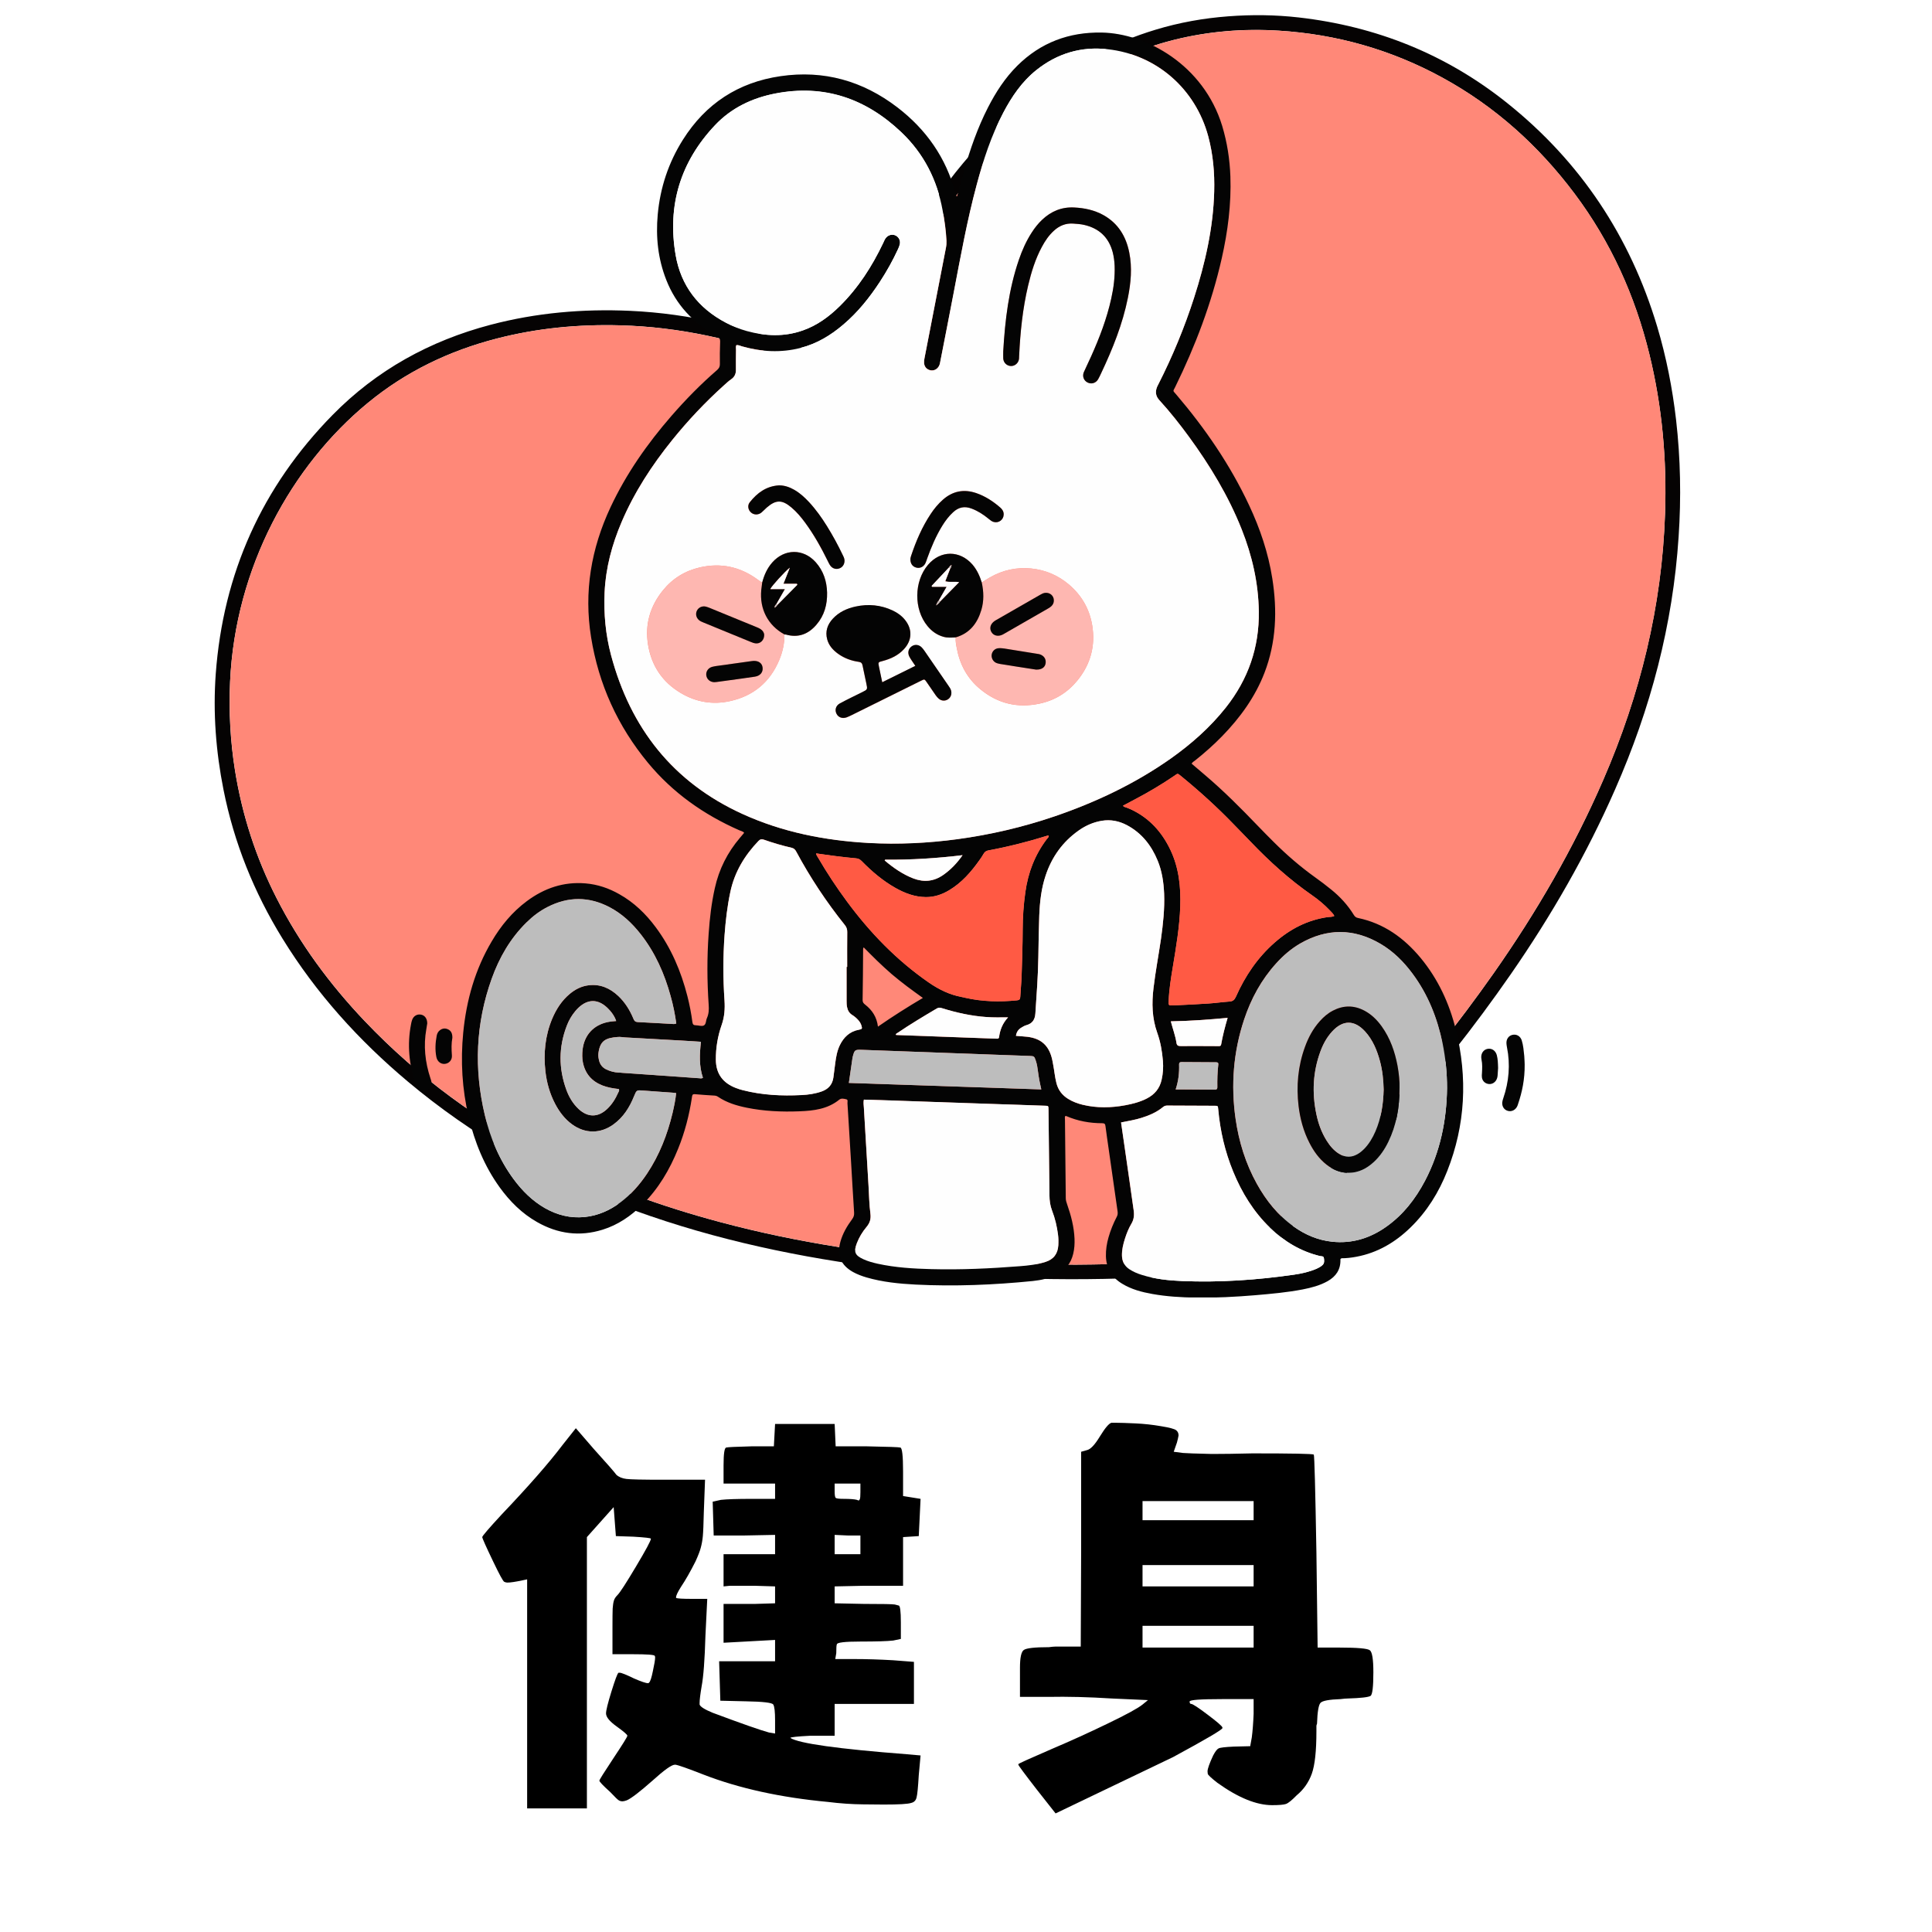 <svg xmlns="http://www.w3.org/2000/svg" xmlns:xlink="http://www.w3.org/1999/xlink" width="200" zoomAndPan="magnify" viewBox="0 0 150 150" height="200" preserveAspectRatio="xMidYMid meet" version="1.0"><defs><g/><clipPath id="09ff21d4b0"><path d="M 16.531 1.117 L 130.531 1.117 L 130.531 99.367 L 16.531 99.367 Z M 16.531 1.117 " clip-rule="nonzero"/></clipPath><clipPath id="dc7b4b8640"><path d="M 35 2.484 L 114 2.484 L 114 100.734 L 35 100.734 Z M 35 2.484 " clip-rule="nonzero"/></clipPath><clipPath id="a6a1e42086"><path d="M 31.598 78 L 34 78 L 34 85 L 31.598 85 Z M 31.598 78 " clip-rule="nonzero"/></clipPath><clipPath id="6f2e675ad0"><path d="M 116 80 L 118.598 80 L 118.598 87 L 116 87 Z M 116 80 " clip-rule="nonzero"/></clipPath></defs><rect x="-15" width="180" fill="#ffffff" y="-15" height="180" fill-opacity="1"/><rect x="-15" width="180" fill="#ffffff" y="-15" height="180" fill-opacity="1"/><g clip-path="url(#09ff21d4b0)"><path fill="#050303" d="M 66.281 28.695 C 66.586 27.852 66.863 27.035 67.172 26.223 C 68.25 23.352 69.477 20.547 71.059 17.91 C 73.621 13.641 76.816 9.934 80.797 6.93 C 83.508 4.883 86.457 3.289 89.723 2.305 C 91.566 1.746 93.453 1.41 95.375 1.266 C 97.199 1.129 99.02 1.148 100.836 1.355 C 106.855 2.043 112.285 4.211 117.027 8.008 C 122.719 12.562 126.57 18.371 128.664 25.355 C 129.371 27.719 129.844 30.133 130.129 32.582 C 130.477 35.602 130.531 38.633 130.328 41.668 C 129.883 48.508 128.152 55.023 125.398 61.285 C 123.184 66.328 120.449 71.086 117.316 75.609 C 111.59 83.871 104.914 91.285 97.352 97.898 C 97.207 98.023 97.062 98.141 96.922 98.262 C 96.664 98.488 96.363 98.613 96.027 98.645 C 94.871 98.758 93.711 98.887 92.551 98.973 C 88.902 99.246 85.246 99.355 81.59 99.305 C 79.02 99.273 76.449 99.16 73.887 98.969 C 71.785 98.812 69.688 98.598 67.598 98.32 C 60.941 97.43 54.426 95.961 48.145 93.566 C 42.137 91.277 36.621 88.129 31.688 83.992 C 27.859 80.781 24.551 77.125 21.926 72.859 C 19.723 69.281 18.172 65.441 17.352 61.312 C 16.762 58.344 16.531 55.344 16.75 52.324 C 17.324 44.52 20.34 37.801 25.82 32.219 C 29.242 28.734 33.371 26.461 38.078 25.219 C 41.637 24.281 45.25 23.969 48.918 24.133 C 53.582 24.344 58.051 25.434 62.391 27.094 C 63.613 27.559 64.82 28.051 66.016 28.582 C 66.098 28.625 66.176 28.652 66.281 28.695 Z M 83.484 98.188 C 85.234 98.176 87.223 98.137 89.207 98.047 C 91.195 97.949 93.176 97.805 95.152 97.605 C 96.047 97.516 96.047 97.527 96.727 96.941 C 96.762 96.91 96.793 96.883 96.824 96.855 C 104.043 90.5 110.449 83.418 115.977 75.547 C 119.293 70.824 122.176 65.852 124.477 60.547 C 127.34 53.949 129.031 47.074 129.273 39.863 C 129.414 35.688 129.051 31.562 128.055 27.5 C 126.945 22.961 125.059 18.785 122.25 15.039 C 119.457 11.312 116.066 8.258 111.973 6.023 C 108.02 3.863 103.785 2.66 99.289 2.379 C 96.543 2.207 93.828 2.426 91.152 3.094 C 88.035 3.871 85.191 5.246 82.559 7.07 C 78.535 9.855 75.293 13.387 72.656 17.488 C 70.977 20.105 69.676 22.914 68.547 25.809 C 68.094 26.977 67.668 28.152 67.285 29.348 C 67.238 29.5 67.188 29.66 67.07 29.789 C 66.832 30.059 66.555 30.098 66.145 29.906 C 64.602 29.199 63.023 28.562 61.426 27.965 C 57.145 26.367 52.742 25.383 48.164 25.258 C 44.918 25.168 41.715 25.473 38.566 26.285 C 34.883 27.234 31.523 28.844 28.57 31.273 C 22.629 36.156 18.266 44.066 17.863 52.926 C 17.758 55.238 17.879 57.539 18.246 59.828 C 18.805 63.297 19.871 66.594 21.469 69.723 C 23.266 73.258 25.594 76.414 28.32 79.281 C 32.473 83.648 37.281 87.137 42.629 89.883 C 46.887 92.07 51.363 93.672 55.98 94.902 C 61.973 96.5 68.078 97.406 74.258 97.867 C 77.25 98.082 80.246 98.176 83.484 98.188 Z M 83.484 98.188 " fill-opacity="1" fill-rule="nonzero"/></g><path fill="#ff8878" d="M 83.484 98.188 C 80.246 98.176 77.25 98.082 74.258 97.859 C 68.082 97.402 61.977 96.492 55.984 94.898 C 51.367 93.668 46.887 92.066 42.633 89.879 C 37.285 87.129 32.477 83.641 28.32 79.273 C 25.594 76.406 23.27 73.25 21.469 69.715 C 19.875 66.586 18.809 63.289 18.25 59.82 C 17.887 57.535 17.762 55.23 17.867 52.918 C 18.266 44.066 22.629 36.156 28.57 31.273 C 31.523 28.844 34.883 27.238 38.566 26.289 C 41.715 25.477 44.918 25.172 48.164 25.262 C 52.742 25.387 57.145 26.371 61.426 27.969 C 63.023 28.562 64.598 29.199 66.145 29.91 C 66.559 30.098 66.836 30.059 67.07 29.793 C 67.184 29.664 67.234 29.508 67.285 29.352 C 67.668 28.156 68.094 26.98 68.547 25.812 C 69.676 22.918 70.973 20.109 72.656 17.492 C 75.293 13.387 78.535 9.855 82.559 7.07 C 85.191 5.25 88.039 3.879 91.152 3.098 C 93.828 2.434 96.539 2.215 99.289 2.383 C 103.785 2.66 108.02 3.863 111.977 6.02 C 116.07 8.254 119.457 11.309 122.254 15.035 C 125.062 18.781 126.949 22.957 128.059 27.496 C 129.055 31.559 129.418 35.688 129.277 39.859 C 129.039 47.07 127.348 53.945 124.48 60.543 C 122.18 65.848 119.293 70.82 115.98 75.543 C 110.449 83.414 104.043 90.5 96.828 96.852 C 96.797 96.879 96.762 96.906 96.73 96.938 C 96.051 97.523 96.051 97.512 95.156 97.602 C 93.18 97.801 91.195 97.945 89.211 98.043 C 87.219 98.137 85.234 98.176 83.484 98.188 Z M 83.484 98.188 " fill-opacity="1" fill-rule="nonzero"/><g clip-path="url(#dc7b4b8640)"><path fill="#040404" d="M 92.516 59.289 C 92.867 59.59 93.219 59.891 93.574 60.191 C 95.008 61.41 96.332 62.738 97.633 64.094 C 98.055 64.535 98.48 64.961 98.91 65.391 C 99.906 66.383 100.965 67.297 102.109 68.117 C 102.535 68.418 102.949 68.738 103.355 69.066 C 104.047 69.625 104.637 70.266 105.105 71.027 C 105.184 71.156 105.27 71.238 105.426 71.27 C 107.438 71.688 109 72.816 110.289 74.363 C 111.648 76.004 112.523 77.891 113.031 79.941 C 113.953 83.668 113.777 87.336 112.363 90.918 C 111.711 92.574 110.789 94.059 109.508 95.305 C 108.324 96.457 106.953 97.266 105.309 97.574 C 104.914 97.648 104.512 97.695 104.164 97.691 C 104.062 97.727 104.07 97.77 104.07 97.797 C 104.094 98.566 103.727 99.105 103.07 99.473 C 102.469 99.809 101.816 99.977 101.148 100.109 C 99.934 100.344 98.703 100.453 97.473 100.559 C 95.93 100.688 94.391 100.77 92.844 100.746 C 91.711 100.73 90.586 100.664 89.473 100.465 C 88.652 100.32 87.848 100.109 87.125 99.668 C 86.32 99.184 85.891 98.477 85.863 97.527 C 85.852 97.027 85.93 96.535 86.07 96.051 C 86.223 95.516 86.434 94.996 86.691 94.5 C 86.77 94.359 86.793 94.227 86.77 94.062 C 86.531 92.43 86.301 90.793 86.07 89.16 C 85.988 88.582 85.902 88.008 85.828 87.43 C 85.809 87.27 85.758 87.207 85.586 87.207 C 84.613 87.207 83.676 87.039 82.777 86.648 C 82.758 86.641 82.73 86.652 82.703 86.652 C 82.66 86.738 82.68 86.836 82.684 86.93 C 82.703 88.961 82.73 90.992 82.746 93.023 C 82.746 93.195 82.797 93.348 82.852 93.504 C 83.156 94.371 83.387 95.254 83.426 96.176 C 83.441 96.57 83.418 96.961 83.324 97.344 C 83.148 98.082 82.723 98.625 82.043 98.961 C 81.461 99.25 80.832 99.391 80.195 99.457 C 77.16 99.762 74.121 99.887 71.078 99.734 C 69.797 99.668 68.516 99.539 67.277 99.18 C 66.914 99.074 66.559 98.941 66.227 98.758 C 65.281 98.227 64.961 97.461 65.246 96.418 C 65.426 95.762 65.766 95.191 66.16 94.656 C 66.281 94.492 66.328 94.34 66.312 94.137 C 66.223 92.773 66.148 91.406 66.066 90.047 C 65.977 88.586 65.891 87.129 65.797 85.668 C 65.789 85.559 65.852 85.383 65.719 85.352 C 65.543 85.309 65.328 85.246 65.164 85.375 C 64.262 86.109 63.18 86.238 62.082 86.281 C 60.699 86.336 59.324 86.277 57.965 86 C 57.18 85.84 56.422 85.609 55.75 85.156 C 55.672 85.102 55.586 85.07 55.484 85.062 C 54.977 85.031 54.465 85 53.953 84.953 C 53.727 84.93 53.742 85.078 53.719 85.215 C 53.512 86.582 53.168 87.914 52.648 89.191 C 51.992 90.816 51.117 92.301 49.863 93.543 C 48.98 94.414 47.977 95.102 46.785 95.473 C 45.004 96.027 43.312 95.797 41.703 94.883 C 40.523 94.215 39.586 93.277 38.797 92.188 C 37.605 90.535 36.855 88.688 36.387 86.719 C 35.875 84.559 35.75 82.371 35.965 80.168 C 36.211 77.656 36.883 75.273 38.176 73.09 C 38.887 71.879 39.77 70.809 40.898 69.969 C 42.254 68.957 43.762 68.441 45.461 68.586 C 46.398 68.664 47.27 68.961 48.086 69.426 C 49.227 70.066 50.141 70.953 50.914 71.996 C 52.109 73.602 52.875 75.406 53.367 77.332 C 53.539 78 53.668 78.676 53.758 79.359 C 53.785 79.535 53.848 79.602 54.023 79.602 C 54.238 79.602 54.48 79.707 54.652 79.613 C 54.832 79.512 54.797 79.23 54.887 79.043 C 55.031 78.719 55.047 78.391 55.023 78.039 C 54.895 76.188 54.887 74.332 55.02 72.48 C 55.102 71.297 55.238 70.117 55.5 68.953 C 55.824 67.484 56.477 66.188 57.453 65.043 C 57.555 64.926 57.652 64.809 57.75 64.691 C 57.758 64.684 57.758 64.668 57.77 64.641 C 57.668 64.547 57.531 64.516 57.406 64.465 C 54.645 63.25 52.234 61.555 50.305 59.219 C 47.953 56.371 46.477 53.125 45.891 49.473 C 45.324 45.949 45.895 42.598 47.402 39.379 C 48.621 36.781 50.254 34.449 52.133 32.289 C 53.234 31.023 54.406 29.828 55.676 28.727 C 55.816 28.602 55.895 28.477 55.891 28.273 C 55.883 27.703 55.887 27.129 55.91 26.559 C 55.922 26.316 55.844 26.184 55.625 26.062 C 53.82 25.078 52.484 23.66 51.73 21.734 C 51.086 20.102 50.906 18.402 51.066 16.656 C 51.258 14.562 51.902 12.621 53.027 10.84 C 54.793 8.043 57.324 6.391 60.598 5.914 C 63.957 5.422 66.984 6.277 69.668 8.332 C 71.906 10.047 73.453 12.246 74.18 14.992 C 74.199 15.07 74.199 15.16 74.258 15.223 C 74.266 15.23 74.281 15.23 74.309 15.242 C 74.488 14.586 74.656 13.926 74.844 13.27 C 75.324 11.578 75.902 9.918 76.703 8.352 C 77.312 7.16 78.035 6.043 78.988 5.098 C 80.797 3.305 82.992 2.484 85.531 2.527 C 88.984 2.586 93.441 5.027 94.891 9.777 C 95.277 11.059 95.48 12.367 95.527 13.703 C 95.602 15.855 95.328 17.969 94.855 20.062 C 94.066 23.543 92.809 26.852 91.242 30.047 C 91.066 30.41 91.039 30.297 91.316 30.621 C 93.562 33.254 95.508 36.086 96.98 39.227 C 97.832 41.043 98.469 42.926 98.781 44.91 C 99.176 47.402 99.09 49.859 98.172 52.242 C 97.445 54.121 96.285 55.719 94.887 57.156 C 94.238 57.824 93.543 58.438 92.82 59.016 C 92.711 59.102 92.59 59.164 92.516 59.289 Z M 57.168 26.801 C 57.117 26.914 57.145 27.035 57.145 27.148 C 57.137 27.672 57.133 28.195 57.137 28.719 C 57.137 29.023 57.031 29.266 56.77 29.441 C 56.574 29.574 56.398 29.742 56.223 29.898 C 54.762 31.211 53.418 32.637 52.184 34.168 C 50.613 36.121 49.25 38.203 48.266 40.516 C 47.516 42.266 47.031 44.078 46.941 45.988 C 46.867 47.637 47.016 49.266 47.441 50.863 C 48.953 56.523 52.242 60.727 57.633 63.188 C 60.742 64.605 64.039 65.25 67.43 65.441 C 69.738 65.57 72.043 65.457 74.332 65.148 C 76.906 64.797 79.422 64.215 81.879 63.375 C 85.074 62.285 88.102 60.852 90.871 58.906 C 92.48 57.77 93.945 56.477 95.176 54.926 C 96.906 52.738 97.777 50.262 97.734 47.465 C 97.703 45.25 97.215 43.137 96.402 41.09 C 95.375 38.5 93.941 36.137 92.305 33.898 C 91.586 32.918 90.836 31.965 90.016 31.07 C 89.707 30.734 89.68 30.387 89.852 29.992 C 89.879 29.938 89.906 29.883 89.934 29.832 C 91.035 27.668 91.961 25.434 92.703 23.125 C 93.57 20.434 94.195 17.699 94.27 14.859 C 94.309 13.414 94.184 11.988 93.809 10.586 C 92.816 6.887 89.781 4.234 85.988 3.82 C 83.934 3.594 82.082 4.148 80.461 5.441 C 79.344 6.332 78.559 7.492 77.902 8.738 C 76.969 10.516 76.355 12.41 75.836 14.336 C 75.09 17.102 74.586 19.918 74.047 22.73 C 73.707 24.492 73.367 26.25 73.02 28.008 C 72.992 28.148 72.973 28.289 72.902 28.418 C 72.762 28.668 72.516 28.793 72.246 28.742 C 71.961 28.691 71.766 28.473 71.75 28.172 C 71.742 28.055 71.758 27.934 71.777 27.82 C 72.336 24.953 72.891 22.086 73.449 19.219 C 73.484 19.043 73.496 18.871 73.488 18.688 C 73.449 17.891 73.336 17.105 73.191 16.32 C 72.762 13.957 71.723 11.914 69.973 10.254 C 67.219 7.641 63.984 6.523 60.203 7.254 C 58.398 7.605 56.785 8.371 55.516 9.715 C 52.832 12.562 51.801 15.945 52.457 19.789 C 52.863 22.172 54.215 23.93 56.367 25.055 C 56.883 25.324 57.422 25.543 57.984 25.699 C 59.438 26.102 60.891 26.16 62.332 25.652 C 63.441 25.266 64.367 24.582 65.199 23.766 C 66.637 22.348 67.711 20.676 68.574 18.859 C 68.641 18.719 68.691 18.574 68.793 18.453 C 68.984 18.23 69.285 18.16 69.535 18.281 C 69.789 18.402 69.93 18.676 69.863 18.961 C 69.836 19.086 69.785 19.211 69.73 19.328 C 69.324 20.215 68.848 21.062 68.316 21.879 C 67.512 23.109 66.602 24.246 65.477 25.199 C 64.5 26.035 63.418 26.688 62.16 27.008 C 60.637 27.398 59.125 27.316 57.617 26.891 C 57.473 26.855 57.332 26.77 57.168 26.801 Z M 112.348 84.484 C 112.348 83.312 112.242 82.207 111.996 81.008 C 111.594 79.043 110.867 77.211 109.66 75.59 C 108.973 74.664 108.168 73.859 107.168 73.273 C 105.098 72.066 103.02 72.062 100.941 73.254 C 100.238 73.664 99.625 74.191 99.082 74.793 C 97.93 76.062 97.129 77.539 96.59 79.156 C 95.754 81.672 95.555 84.238 95.926 86.859 C 96.18 88.641 96.707 90.336 97.578 91.91 C 98.305 93.215 99.215 94.359 100.441 95.23 C 101.336 95.871 102.324 96.289 103.422 96.406 C 104.984 96.57 106.387 96.129 107.648 95.227 C 108.945 94.305 109.891 93.082 110.629 91.688 C 111.828 89.406 112.316 86.961 112.348 84.484 Z M 52.496 84.867 C 52.395 84.855 52.312 84.84 52.234 84.836 C 51.477 84.785 50.719 84.734 49.961 84.672 C 49.426 84.629 49.43 84.625 49.23 85.109 C 48.887 85.973 48.406 86.738 47.637 87.297 C 46.621 88.035 45.441 88.035 44.422 87.301 C 43.844 86.879 43.422 86.32 43.098 85.695 C 42.688 84.906 42.449 84.062 42.348 83.184 C 42.191 81.777 42.328 80.406 42.875 79.094 C 43.188 78.352 43.613 77.688 44.242 77.164 C 44.668 76.809 45.152 76.562 45.711 76.496 C 46.617 76.391 47.363 76.727 48.008 77.332 C 48.535 77.828 48.906 78.434 49.184 79.102 C 49.246 79.262 49.324 79.344 49.516 79.355 C 50.379 79.395 51.246 79.453 52.113 79.496 C 52.238 79.5 52.375 79.539 52.508 79.461 C 52.41 78.746 52.266 78.035 52.07 77.34 C 51.594 75.594 50.871 73.965 49.746 72.531 C 49.07 71.672 48.285 70.938 47.309 70.426 C 45.719 69.602 44.121 69.598 42.527 70.414 C 41.906 70.727 41.359 71.148 40.867 71.633 C 39.617 72.867 38.762 74.355 38.176 75.992 C 36.93 79.465 36.789 83 37.645 86.582 C 38.07 88.379 38.777 90.055 39.879 91.551 C 40.543 92.449 41.32 93.223 42.293 93.789 C 43.258 94.34 44.289 94.602 45.406 94.488 C 46.43 94.383 47.328 93.98 48.145 93.379 C 48.984 92.758 49.664 91.98 50.242 91.117 C 51.199 89.676 51.816 88.09 52.219 86.414 C 52.336 85.906 52.445 85.402 52.496 84.867 Z M 78.879 80.422 C 79.199 80.449 79.48 80.465 79.762 80.5 C 80.824 80.629 81.43 81.172 81.68 82.215 C 81.715 82.355 81.734 82.492 81.762 82.633 C 81.859 83.121 81.898 83.621 82.023 84.105 C 82.164 84.645 82.473 85.039 82.941 85.328 C 83.285 85.535 83.664 85.68 84.059 85.777 C 85.164 86.043 86.273 86.02 87.383 85.812 C 87.957 85.703 88.516 85.559 89.039 85.289 C 89.645 84.98 90.043 84.508 90.188 83.836 C 90.297 83.355 90.328 82.871 90.289 82.383 C 90.227 81.633 90.102 80.895 89.848 80.191 C 89.441 79.051 89.414 77.891 89.559 76.707 C 89.711 75.434 89.949 74.176 90.137 72.906 C 90.301 71.738 90.43 70.574 90.383 69.391 C 90.344 68.512 90.219 67.641 89.879 66.82 C 89.395 65.645 88.645 64.688 87.508 64.078 C 86.891 63.75 86.242 63.617 85.543 63.73 C 84.883 63.84 84.293 64.102 83.754 64.48 C 82.508 65.359 81.664 66.535 81.184 67.977 C 80.844 68.988 80.73 70.039 80.688 71.098 C 80.648 72.164 80.637 73.234 80.617 74.305 C 80.594 75.766 80.484 77.223 80.387 78.68 C 80.355 79.148 80.164 79.465 79.695 79.598 C 79.547 79.637 79.414 79.719 79.281 79.801 C 79.055 79.934 78.922 80.137 78.879 80.422 Z M 67.07 85.375 C 67.023 85.594 67.059 85.809 67.07 86.02 C 67.188 88.035 67.309 90.051 67.43 92.066 C 67.473 92.793 67.48 93.52 67.578 94.238 C 67.629 94.656 67.527 94.965 67.266 95.273 C 66.953 95.648 66.703 96.066 66.523 96.527 C 66.266 97.207 66.367 97.465 67.027 97.77 C 67.383 97.934 67.762 98.039 68.145 98.121 C 69.52 98.422 70.918 98.504 72.32 98.539 C 74.605 98.594 76.883 98.492 79.16 98.312 C 79.832 98.262 80.504 98.184 81.156 97.98 C 81.812 97.777 82.125 97.34 82.168 96.676 C 82.18 96.402 82.176 96.129 82.141 95.859 C 82.059 95.223 81.914 94.598 81.68 93.996 C 81.531 93.613 81.48 93.219 81.477 92.812 C 81.457 90.59 81.43 88.367 81.402 86.148 C 81.398 85.859 81.395 85.859 81.152 85.852 C 78.992 85.781 76.828 85.707 74.668 85.633 C 72.898 85.574 71.129 85.508 69.355 85.449 C 68.605 85.418 67.844 85.398 67.07 85.375 Z M 65.727 75.066 C 65.742 75.066 65.758 75.066 65.777 75.066 C 65.777 74.164 65.77 73.262 65.781 72.355 C 65.781 72.141 65.723 71.977 65.59 71.809 C 64.16 70.023 62.902 68.125 61.82 66.109 C 61.734 65.949 61.633 65.859 61.457 65.816 C 60.727 65.648 60.012 65.434 59.305 65.188 C 59.137 65.129 59.027 65.148 58.898 65.281 C 57.812 66.406 57.031 67.695 56.703 69.246 C 56.469 70.352 56.34 71.473 56.258 72.598 C 56.137 74.285 56.137 75.973 56.25 77.656 C 56.297 78.32 56.254 78.945 56.031 79.578 C 55.727 80.441 55.574 81.344 55.582 82.27 C 55.59 83.379 56.141 84.09 57.156 84.473 C 57.32 84.539 57.488 84.59 57.664 84.633 C 59.164 85.02 60.688 85.094 62.227 85.016 C 62.762 84.992 63.289 84.914 63.801 84.734 C 64.32 84.547 64.629 84.199 64.707 83.648 C 64.754 83.285 64.801 82.918 64.848 82.555 C 64.91 82.07 64.992 81.59 65.203 81.145 C 65.512 80.512 65.98 80.07 66.695 79.941 C 66.93 79.898 66.953 79.863 66.891 79.648 C 66.84 79.461 66.742 79.301 66.605 79.16 C 66.477 79.02 66.328 78.898 66.168 78.797 C 65.941 78.656 65.82 78.449 65.77 78.195 C 65.734 78.031 65.73 77.867 65.73 77.699 C 65.727 76.824 65.727 75.949 65.727 75.066 Z M 87.039 87.145 C 87.148 87.902 87.254 88.633 87.355 89.359 C 87.578 90.902 87.801 92.438 88.016 93.98 C 88.066 94.336 88.035 94.684 87.836 95.012 C 87.625 95.367 87.469 95.758 87.344 96.152 C 87.199 96.594 87.09 97.043 87.105 97.516 C 87.125 97.945 87.301 98.293 87.668 98.535 C 87.965 98.734 88.289 98.871 88.633 98.98 C 89.66 99.305 90.727 99.418 91.793 99.461 C 94.699 99.578 97.59 99.379 100.465 98.965 C 101.062 98.879 101.656 98.746 102.215 98.504 C 102.379 98.43 102.539 98.348 102.668 98.227 C 102.836 98.074 102.809 97.883 102.785 97.691 C 102.766 97.504 102.59 97.547 102.477 97.52 C 100.98 97.156 99.715 96.395 98.617 95.336 C 97.328 94.094 96.414 92.605 95.738 90.961 C 95.105 89.414 94.73 87.801 94.578 86.133 C 94.555 85.855 94.555 85.852 94.297 85.852 C 93.074 85.848 91.848 85.844 90.625 85.836 C 90.5 85.836 90.398 85.863 90.301 85.945 C 89.809 86.352 89.23 86.598 88.625 86.789 C 88.125 86.949 87.598 87.035 87.039 87.145 Z M 87.188 62.555 C 87.27 62.672 87.391 62.664 87.488 62.707 C 87.594 62.758 87.711 62.793 87.816 62.844 C 89.234 63.508 90.219 64.602 90.879 66 C 91.535 67.387 91.688 68.871 91.637 70.379 C 91.582 71.965 91.316 73.52 91.059 75.078 C 90.914 75.957 90.766 76.836 90.738 77.73 C 90.727 78.062 90.734 78.07 91.062 78.059 C 91.977 78.016 92.891 77.977 93.805 77.914 C 94.363 77.879 94.914 77.797 95.473 77.758 C 95.734 77.738 95.852 77.613 95.957 77.387 C 96.668 75.781 97.633 74.352 98.961 73.184 C 100.156 72.133 101.512 71.422 103.113 71.199 C 103.266 71.18 103.438 71.199 103.598 71.113 C 103.504 70.926 103.367 70.809 103.246 70.68 C 102.828 70.242 102.363 69.848 101.863 69.504 C 100.125 68.297 98.566 66.891 97.113 65.367 C 96.668 64.902 96.215 64.445 95.77 63.984 C 94.488 62.656 93.125 61.422 91.695 60.254 C 91.414 60.027 91.457 60.039 91.184 60.227 C 90.211 60.887 89.199 61.492 88.16 62.039 C 87.836 62.211 87.512 62.383 87.188 62.555 Z M 63.363 66.258 C 63.379 66.398 63.457 66.492 63.516 66.59 C 64.195 67.758 64.945 68.891 65.746 69.977 C 67.547 72.414 69.621 74.562 72.125 76.293 C 72.902 76.828 73.715 77.223 74.641 77.402 C 74.742 77.422 74.852 77.441 74.953 77.469 C 76.277 77.77 77.609 77.797 78.957 77.664 C 79.129 77.648 79.203 77.586 79.211 77.406 C 79.242 76.852 79.297 76.293 79.316 75.738 C 79.355 74.551 79.395 73.363 79.398 72.176 C 79.398 71.199 79.469 70.23 79.605 69.266 C 79.816 67.75 80.344 66.371 81.266 65.152 C 81.328 65.074 81.422 65.008 81.426 64.895 C 81.371 64.863 81.324 64.875 81.281 64.891 C 79.785 65.359 78.266 65.742 76.723 66.027 C 76.559 66.062 76.449 66.141 76.367 66.285 C 76.27 66.461 76.152 66.629 76.035 66.793 C 75.391 67.699 74.668 68.531 73.703 69.109 C 73.141 69.449 72.543 69.652 71.879 69.648 C 71.023 69.641 70.254 69.348 69.516 68.934 C 68.535 68.379 67.688 67.66 66.902 66.855 C 66.77 66.723 66.641 66.648 66.441 66.637 C 65.898 66.594 65.355 66.523 64.816 66.457 C 64.34 66.398 63.859 66.328 63.363 66.258 Z M 65.906 84.078 C 70.887 84.246 75.848 84.414 80.848 84.582 C 80.73 84.098 80.652 83.656 80.594 83.215 C 80.555 82.922 80.516 82.625 80.418 82.344 C 80.305 82.008 80.289 82 79.949 81.984 C 79.188 81.957 78.43 81.93 77.668 81.902 C 74.078 81.77 70.496 81.637 66.906 81.508 C 66.375 81.492 66.348 81.516 66.211 82.035 C 66.199 82.082 66.191 82.125 66.184 82.172 C 66.094 82.793 66.004 83.418 65.906 84.078 Z M 54.422 80.883 C 53.922 80.852 53.441 80.816 52.957 80.789 C 51.484 80.707 50.012 80.625 48.539 80.543 C 48.352 80.531 48.16 80.492 47.973 80.508 C 47.012 80.578 46.59 80.801 46.461 81.758 C 46.434 81.961 46.469 82.164 46.516 82.359 C 46.594 82.648 46.762 82.867 47.031 83.008 C 47.34 83.164 47.672 83.254 48.02 83.273 C 48.492 83.305 48.969 83.34 49.441 83.371 C 51.055 83.484 52.668 83.602 54.281 83.711 C 54.371 83.719 54.469 83.75 54.574 83.676 C 54.266 82.781 54.312 81.844 54.422 80.883 Z M 47.84 79.273 C 47.734 78.93 47.477 78.551 47.152 78.242 C 46.43 77.551 45.641 77.551 44.914 78.238 C 44.828 78.32 44.75 78.41 44.668 78.5 C 44.383 78.84 44.168 79.219 44.008 79.633 C 43.371 81.289 43.363 82.949 43.973 84.613 C 44.18 85.176 44.484 85.688 44.926 86.102 C 45.637 86.766 46.434 86.766 47.145 86.094 C 47.523 85.738 47.789 85.301 47.996 84.832 C 48.035 84.754 48.113 84.672 48.047 84.551 C 47.621 84.504 47.188 84.434 46.773 84.273 C 45.945 83.949 45.43 83.359 45.258 82.484 C 45.195 82.156 45.199 81.82 45.234 81.488 C 45.367 80.363 46.074 79.59 47.176 79.352 C 47.395 79.305 47.617 79.289 47.84 79.273 Z M 68.164 79.707 C 69.324 78.902 70.469 78.18 71.652 77.48 C 71.207 77.156 70.797 76.867 70.402 76.566 C 70.008 76.262 69.613 75.957 69.234 75.633 C 68.848 75.301 68.473 74.949 68.105 74.598 C 67.75 74.262 67.418 73.91 67.055 73.551 C 67.031 73.621 67.012 73.641 67.012 73.664 C 67.004 74.992 66.996 76.324 66.973 77.652 C 66.973 77.828 67.055 77.91 67.172 78 C 67.707 78.422 68.07 78.945 68.164 79.707 Z M 78.266 78.988 C 77.648 78.988 77.117 79.004 76.582 78.965 C 75.402 78.879 74.258 78.625 73.133 78.277 C 72.992 78.234 72.879 78.215 72.734 78.301 C 71.703 78.91 70.672 79.523 69.684 80.195 C 69.629 80.234 69.551 80.25 69.551 80.352 C 69.598 80.355 69.641 80.359 69.684 80.363 C 72.129 80.453 74.574 80.543 77.02 80.633 C 77.152 80.637 77.281 80.637 77.41 80.645 C 77.512 80.648 77.559 80.613 77.57 80.508 C 77.645 79.953 77.836 79.453 78.266 78.988 Z M 90.902 79.297 C 91.051 79.867 91.254 80.398 91.34 80.965 C 91.371 81.18 91.48 81.219 91.672 81.215 C 92.609 81.207 93.547 81.215 94.488 81.219 C 94.547 81.219 94.605 81.219 94.664 81.219 C 94.746 81.219 94.789 81.18 94.809 81.094 C 94.93 80.402 95.105 79.73 95.312 79.027 C 93.832 79.164 92.383 79.27 90.902 79.297 Z M 74.734 66.395 C 72.738 66.641 70.742 66.766 68.734 66.746 C 68.727 66.746 68.715 66.758 68.707 66.762 C 68.68 66.805 68.738 66.781 68.68 66.801 C 69.359 67.375 70.074 67.879 70.906 68.199 C 71.734 68.516 72.508 68.438 73.238 67.926 C 73.828 67.512 74.312 67 74.734 66.395 Z M 91.277 84.586 C 91.559 84.586 91.77 84.586 91.984 84.586 C 92.742 84.59 93.504 84.594 94.262 84.602 C 94.402 84.602 94.52 84.605 94.516 84.406 C 94.508 83.824 94.52 83.242 94.59 82.664 C 94.609 82.527 94.555 82.477 94.414 82.477 C 93.523 82.473 92.637 82.465 91.742 82.461 C 91.617 82.461 91.539 82.496 91.547 82.645 C 91.566 83.281 91.5 83.918 91.277 84.586 Z M 91.277 84.586 " fill-opacity="1" fill-rule="nonzero"/></g><g clip-path="url(#a6a1e42086)"><path fill="#040404" d="M 33.172 79.453 C 33.156 79.562 33.129 79.727 33.102 79.891 C 32.867 81.191 33.004 82.465 33.418 83.715 C 33.449 83.805 33.48 83.895 33.496 83.988 C 33.543 84.273 33.395 84.547 33.137 84.656 C 32.867 84.773 32.559 84.676 32.391 84.418 C 32.336 84.328 32.293 84.227 32.262 84.129 C 31.75 82.625 31.609 81.098 31.91 79.535 C 31.934 79.414 31.953 79.297 31.996 79.188 C 32.109 78.875 32.387 78.715 32.695 78.777 C 32.98 78.836 33.168 79.078 33.172 79.453 Z M 33.172 79.453 " fill-opacity="1" fill-rule="nonzero"/></g><g clip-path="url(#6f2e675ad0)"><path fill="#040404" d="M 118.375 82.648 C 118.387 83.797 118.18 84.781 117.855 85.738 C 117.832 85.809 117.809 85.875 117.773 85.938 C 117.617 86.211 117.324 86.332 117.047 86.242 C 116.77 86.156 116.602 85.891 116.637 85.574 C 116.648 85.473 116.68 85.367 116.715 85.266 C 117.156 83.973 117.27 82.652 117 81.305 C 116.984 81.211 116.965 81.117 116.961 81.02 C 116.938 80.688 117.121 80.418 117.418 80.348 C 117.738 80.273 118.031 80.434 118.145 80.766 C 118.27 81.16 118.301 81.578 118.344 81.992 C 118.367 82.254 118.367 82.52 118.375 82.648 Z M 118.375 82.648 " fill-opacity="1" fill-rule="nonzero"/></g><path fill="#040404" d="M 35.121 80.578 C 35.039 81 35.051 81.469 35.086 81.945 C 35.113 82.309 34.855 82.574 34.523 82.602 C 34.211 82.621 33.949 82.41 33.879 82.066 C 33.77 81.512 33.801 80.961 33.906 80.406 C 33.938 80.242 34.012 80.094 34.152 79.988 C 34.348 79.836 34.562 79.812 34.785 79.918 C 35.016 80.023 35.129 80.234 35.121 80.578 Z M 35.121 80.578 " fill-opacity="1" fill-rule="nonzero"/><path fill="#040404" d="M 116.312 82.922 C 116.301 83.078 116.293 83.289 116.273 83.504 C 116.262 83.637 116.227 83.762 116.16 83.871 C 116.02 84.098 115.773 84.207 115.52 84.152 C 115.27 84.098 115.086 83.906 115.055 83.641 C 115.039 83.535 115.051 83.43 115.059 83.32 C 115.078 82.969 115.098 82.613 115.023 82.262 C 115.012 82.215 115.008 82.168 115.004 82.125 C 114.984 81.77 115.184 81.496 115.488 81.434 C 115.82 81.371 116.113 81.562 116.211 81.918 C 116.293 82.227 116.301 82.543 116.312 82.922 Z M 116.312 82.922 " fill-opacity="1" fill-rule="nonzero"/><path fill="#fefefe" d="M 57.168 26.801 C 57.332 26.77 57.473 26.855 57.613 26.895 C 59.121 27.32 60.633 27.402 62.156 27.012 C 63.414 26.691 64.496 26.039 65.473 25.203 C 66.598 24.25 67.508 23.109 68.312 21.883 C 68.848 21.066 69.32 20.219 69.727 19.332 C 69.781 19.215 69.832 19.09 69.859 18.965 C 69.922 18.68 69.781 18.406 69.531 18.285 C 69.281 18.164 68.98 18.234 68.789 18.457 C 68.688 18.574 68.637 18.723 68.57 18.863 C 67.703 20.68 66.633 22.352 65.195 23.77 C 64.367 24.586 63.438 25.27 62.328 25.656 C 60.891 26.164 59.434 26.102 57.98 25.703 C 57.418 25.547 56.879 25.328 56.363 25.059 C 54.211 23.93 52.859 22.172 52.453 19.793 C 51.797 15.949 52.824 12.566 55.512 9.727 C 56.781 8.383 58.395 7.613 60.195 7.266 C 63.98 6.535 67.215 7.652 69.969 10.266 C 71.715 11.926 72.754 13.969 73.184 16.328 C 73.328 17.113 73.441 17.898 73.48 18.699 C 73.488 18.875 73.477 19.055 73.441 19.23 C 72.887 22.098 72.324 24.961 71.773 27.828 C 71.75 27.945 71.734 28.066 71.742 28.184 C 71.758 28.48 71.953 28.695 72.238 28.754 C 72.508 28.805 72.758 28.68 72.895 28.43 C 72.969 28.301 72.988 28.156 73.012 28.02 C 73.359 26.262 73.703 24.5 74.039 22.738 C 74.578 19.93 75.082 17.113 75.828 14.348 C 76.344 12.418 76.961 10.523 77.895 8.75 C 78.555 7.496 79.34 6.344 80.453 5.449 C 82.082 4.148 83.934 3.594 85.988 3.82 C 89.781 4.238 92.816 6.891 93.809 10.594 C 94.184 11.996 94.309 13.422 94.27 14.867 C 94.195 17.707 93.57 20.441 92.703 23.133 C 91.957 25.441 91.035 27.676 89.934 29.84 C 89.906 29.891 89.879 29.941 89.852 30 C 89.68 30.395 89.707 30.742 90.016 31.078 C 90.836 31.973 91.586 32.926 92.305 33.906 C 93.941 36.145 95.375 38.508 96.402 41.094 C 97.215 43.145 97.703 45.258 97.734 47.473 C 97.773 50.27 96.906 52.746 95.176 54.934 C 93.949 56.484 92.48 57.777 90.871 58.914 C 88.102 60.859 85.074 62.289 81.879 63.383 C 79.418 64.219 76.906 64.809 74.332 65.156 C 72.043 65.465 69.738 65.574 67.43 65.449 C 64.035 65.258 60.742 64.613 57.633 63.191 C 52.246 60.73 48.953 56.531 47.441 50.867 C 47.016 49.273 46.867 47.645 46.941 45.996 C 47.027 44.09 47.516 42.273 48.266 40.52 C 49.254 38.211 50.613 36.125 52.184 34.176 C 53.418 32.645 54.762 31.223 56.223 29.906 C 56.402 29.746 56.574 29.582 56.77 29.449 C 57.031 29.27 57.137 29.031 57.137 28.727 C 57.133 28.199 57.137 27.68 57.145 27.156 C 57.145 27.035 57.117 26.914 57.168 26.801 Z M 76.223 45.223 C 76.066 44.719 75.855 44.25 75.508 43.844 C 74.527 42.707 73.02 42.711 72.047 43.855 C 70.957 45.141 70.934 47.305 72.004 48.605 C 72.336 49.008 72.742 49.301 73.254 49.445 C 73.566 49.535 73.887 49.504 74.203 49.488 C 74.172 49.777 74.234 50.059 74.285 50.336 C 74.523 51.598 75.098 52.676 76.102 53.504 C 77.465 54.633 79.016 54.996 80.73 54.625 C 81.906 54.371 82.879 53.77 83.645 52.836 C 84.676 51.578 85.059 50.133 84.797 48.547 C 84.586 47.281 83.977 46.219 82.98 45.375 C 82.133 44.664 81.164 44.254 80.074 44.141 C 78.938 44.023 77.855 44.258 76.855 44.832 C 76.645 44.953 76.434 45.09 76.223 45.223 Z M 60.906 49.258 C 60.941 49.262 60.977 49.262 61.016 49.266 C 61.984 49.543 62.77 49.234 63.398 48.492 C 64.004 47.785 64.234 46.934 64.215 46.016 C 64.191 45.129 63.934 44.332 63.34 43.664 C 62.379 42.578 60.898 42.594 59.949 43.684 C 59.555 44.133 59.328 44.664 59.176 45.234 C 59.047 45.168 58.938 45.082 58.82 44.996 C 57.473 44.008 55.977 43.68 54.344 44.051 C 53.188 44.316 52.219 44.91 51.469 45.836 C 50.465 47.074 50.059 48.488 50.312 50.051 C 50.578 51.68 51.418 52.953 52.855 53.805 C 54.055 54.52 55.348 54.73 56.691 54.43 C 58.504 54.027 59.789 52.953 60.504 51.227 C 60.77 50.598 60.906 49.938 60.906 49.258 Z M 68.496 52.969 C 68.41 52.547 68.328 52.176 68.25 51.805 C 68.168 51.414 68.168 51.422 68.539 51.324 C 69.172 51.156 69.746 50.891 70.191 50.398 C 70.82 49.715 70.844 48.855 70.262 48.137 C 70.004 47.816 69.68 47.582 69.309 47.41 C 68.383 46.973 67.422 46.883 66.426 47.102 C 65.75 47.25 65.141 47.527 64.664 48.039 C 64.238 48.496 64.059 49.035 64.223 49.648 C 64.352 50.129 64.672 50.48 65.066 50.766 C 65.547 51.113 66.094 51.312 66.676 51.395 C 66.867 51.422 66.93 51.504 66.969 51.676 C 67.059 52.141 67.164 52.602 67.262 53.07 C 67.363 53.539 67.363 53.539 66.934 53.75 C 66.359 54.035 65.781 54.312 65.219 54.613 C 64.891 54.793 64.797 55.141 64.953 55.434 C 65.102 55.715 65.414 55.824 65.746 55.699 C 65.879 55.648 66.008 55.586 66.137 55.52 C 67.934 54.633 69.727 53.742 71.527 52.852 C 71.777 52.727 71.781 52.727 71.941 52.961 C 72.18 53.301 72.41 53.645 72.648 53.988 C 72.719 54.082 72.793 54.18 72.883 54.254 C 73.094 54.438 73.391 54.445 73.609 54.297 C 73.828 54.148 73.918 53.867 73.836 53.605 C 73.797 53.477 73.719 53.375 73.648 53.266 C 73.023 52.355 72.398 51.445 71.773 50.539 C 71.695 50.43 71.617 50.32 71.523 50.238 C 71.285 50.031 70.969 50.031 70.742 50.223 C 70.504 50.418 70.453 50.734 70.625 51.031 C 70.75 51.254 70.906 51.461 71.066 51.707 C 70.215 52.121 69.379 52.535 68.496 52.969 Z M 77.891 27.27 C 77.891 27.457 77.879 27.648 77.895 27.836 C 77.914 28.164 78.184 28.414 78.5 28.418 C 78.812 28.422 79.086 28.176 79.121 27.848 C 79.129 27.777 79.125 27.703 79.129 27.633 C 79.211 25.793 79.402 23.965 79.828 22.164 C 80.074 21.125 80.387 20.105 80.895 19.16 C 81.145 18.695 81.438 18.266 81.832 17.91 C 82.254 17.523 82.742 17.32 83.324 17.359 C 83.609 17.379 83.895 17.395 84.176 17.461 C 85.332 17.723 86.086 18.418 86.391 19.574 C 86.48 19.922 86.527 20.27 86.543 20.633 C 86.574 21.492 86.469 22.336 86.281 23.176 C 85.938 24.734 85.371 26.219 84.719 27.668 C 84.535 28.078 84.328 28.484 84.152 28.895 C 84.016 29.211 84.145 29.543 84.43 29.691 C 84.73 29.852 85.082 29.754 85.262 29.445 C 85.352 29.293 85.422 29.129 85.496 28.969 C 86.387 27.086 87.164 25.164 87.574 23.113 C 87.805 21.953 87.914 20.789 87.68 19.613 C 87.43 18.348 86.812 17.336 85.66 16.695 C 84.961 16.309 84.199 16.152 83.406 16.109 C 82.438 16.059 81.617 16.398 80.918 17.059 C 80.605 17.355 80.344 17.688 80.109 18.051 C 79.68 18.711 79.363 19.426 79.109 20.168 C 78.316 22.469 78.035 24.855 77.891 27.27 Z M 60.477 37.684 C 59.504 37.746 58.789 38.266 58.207 38.996 C 58.004 39.246 58.078 39.598 58.312 39.797 C 58.531 39.984 58.859 39.992 59.102 39.801 C 59.25 39.684 59.375 39.535 59.52 39.41 C 60.234 38.793 60.707 38.785 61.43 39.391 C 61.844 39.738 62.188 40.148 62.504 40.578 C 63.191 41.508 63.75 42.516 64.262 43.551 C 64.324 43.68 64.383 43.809 64.465 43.922 C 64.648 44.16 64.938 44.23 65.199 44.117 C 65.453 44.004 65.594 43.742 65.555 43.445 C 65.535 43.312 65.477 43.199 65.418 43.082 C 65.055 42.32 64.656 41.582 64.207 40.863 C 63.789 40.195 63.34 39.555 62.805 38.98 C 62.461 38.613 62.094 38.277 61.656 38.027 C 61.297 37.816 60.906 37.68 60.477 37.684 Z M 70.684 43.375 C 70.668 43.742 70.836 43.984 71.129 44.062 C 71.418 44.141 71.695 44.02 71.844 43.734 C 71.902 43.621 71.941 43.492 71.98 43.371 C 72.301 42.477 72.668 41.602 73.172 40.793 C 73.406 40.418 73.668 40.066 73.996 39.77 C 74.418 39.371 74.891 39.273 75.438 39.484 C 75.922 39.668 76.344 39.945 76.746 40.27 C 76.863 40.363 76.98 40.469 77.133 40.516 C 77.527 40.641 77.918 40.359 77.926 39.945 C 77.93 39.727 77.832 39.555 77.672 39.414 C 77.113 38.926 76.5 38.523 75.797 38.281 C 74.836 37.949 73.973 38.121 73.211 38.793 C 72.844 39.117 72.531 39.492 72.262 39.898 C 71.586 40.914 71.113 42.023 70.73 43.176 C 70.707 43.258 70.695 43.34 70.684 43.375 Z M 70.684 43.375 " fill-opacity="1" fill-rule="nonzero"/><path fill="#bdbdbd" d="M 112.348 84.484 C 112.316 86.961 111.832 89.41 110.633 91.688 C 109.898 93.082 108.953 94.305 107.656 95.227 C 106.391 96.129 104.992 96.57 103.43 96.406 C 102.328 96.289 101.344 95.871 100.445 95.23 C 99.223 94.359 98.309 93.215 97.586 91.91 C 96.711 90.336 96.191 88.641 95.934 86.859 C 95.559 84.242 95.762 81.672 96.598 79.156 C 97.137 77.535 97.938 76.062 99.09 74.793 C 99.633 74.191 100.242 73.664 100.949 73.254 C 103.027 72.062 105.105 72.062 107.176 73.273 C 108.176 73.859 108.98 74.66 109.668 75.59 C 110.875 77.211 111.598 79.043 112.004 81.008 C 112.242 82.203 112.348 83.312 112.348 84.484 Z M 108.66 84.438 C 108.676 83.988 108.617 83.363 108.496 82.742 C 108.289 81.648 107.926 80.613 107.273 79.695 C 106.91 79.184 106.477 78.75 105.914 78.461 C 105.109 78.039 104.297 78.047 103.488 78.461 C 103.094 78.664 102.762 78.949 102.465 79.281 C 101.938 79.871 101.566 80.562 101.301 81.305 C 100.77 82.785 100.629 84.312 100.812 85.867 C 100.938 86.863 101.191 87.828 101.652 88.723 C 101.984 89.375 102.402 89.965 102.984 90.422 C 103.484 90.812 104.039 91.055 104.684 91.059 C 105.465 91.062 106.109 90.727 106.664 90.211 C 107.141 89.766 107.5 89.234 107.781 88.656 C 108.41 87.383 108.66 86.027 108.66 84.438 Z M 108.66 84.438 " fill-opacity="1" fill-rule="nonzero"/><path fill="#bdbdbd" d="M 52.496 84.867 C 52.441 85.398 52.332 85.906 52.215 86.41 C 51.816 88.086 51.199 89.672 50.238 91.113 C 49.66 91.98 48.98 92.754 48.141 93.375 C 47.324 93.977 46.426 94.379 45.402 94.484 C 44.285 94.598 43.254 94.336 42.289 93.785 C 41.316 93.223 40.535 92.445 39.875 91.547 C 38.773 90.051 38.066 88.375 37.641 86.578 C 36.789 82.996 36.93 79.461 38.172 75.988 C 38.758 74.352 39.613 72.863 40.863 71.629 C 41.355 71.141 41.902 70.723 42.523 70.41 C 44.117 69.598 45.715 69.598 47.305 70.422 C 48.285 70.93 49.066 71.664 49.742 72.527 C 50.867 73.961 51.586 75.594 52.066 77.336 C 52.262 78.035 52.406 78.742 52.504 79.457 C 52.367 79.535 52.234 79.496 52.109 79.492 C 51.242 79.449 50.379 79.391 49.512 79.352 C 49.32 79.344 49.246 79.258 49.18 79.098 C 48.902 78.43 48.531 77.828 48.004 77.328 C 47.359 76.723 46.613 76.387 45.707 76.496 C 45.148 76.559 44.668 76.805 44.238 77.16 C 43.609 77.684 43.188 78.348 42.871 79.09 C 42.324 80.402 42.188 81.773 42.344 83.18 C 42.445 84.059 42.68 84.902 43.094 85.691 C 43.422 86.316 43.84 86.875 44.422 87.297 C 45.438 88.031 46.617 88.031 47.633 87.293 C 48.402 86.734 48.879 85.965 49.227 85.105 C 49.426 84.621 49.422 84.629 49.957 84.672 C 50.715 84.73 51.473 84.781 52.23 84.836 C 52.316 84.844 52.398 84.855 52.496 84.867 Z M 52.496 84.867 " fill-opacity="1" fill-rule="nonzero"/><path fill="#fefefe" d="M 78.879 80.422 C 78.922 80.133 79.055 79.934 79.281 79.793 C 79.414 79.711 79.547 79.629 79.695 79.59 C 80.168 79.461 80.359 79.141 80.387 78.676 C 80.484 77.215 80.594 75.758 80.617 74.297 C 80.637 73.227 80.648 72.16 80.688 71.09 C 80.73 70.031 80.844 68.98 81.184 67.969 C 81.664 66.527 82.508 65.352 83.754 64.473 C 84.293 64.094 84.883 63.832 85.543 63.723 C 86.242 63.609 86.891 63.742 87.508 64.07 C 88.645 64.68 89.395 65.637 89.879 66.812 C 90.219 67.633 90.344 68.504 90.383 69.387 C 90.426 70.566 90.301 71.734 90.137 72.898 C 89.953 74.168 89.711 75.43 89.559 76.703 C 89.414 77.883 89.441 79.043 89.848 80.184 C 90.102 80.891 90.227 81.629 90.289 82.375 C 90.328 82.863 90.297 83.348 90.188 83.828 C 90.039 84.504 89.645 84.973 89.039 85.285 C 88.516 85.551 87.957 85.699 87.383 85.805 C 86.273 86.012 85.164 86.035 84.059 85.77 C 83.664 85.672 83.285 85.535 82.941 85.32 C 82.473 85.035 82.164 84.637 82.023 84.098 C 81.898 83.613 81.859 83.113 81.762 82.625 C 81.734 82.488 81.715 82.344 81.68 82.207 C 81.43 81.164 80.824 80.621 79.762 80.492 C 79.48 80.465 79.195 80.449 78.879 80.422 Z M 78.879 80.422 " fill-opacity="1" fill-rule="nonzero"/><path fill="#fefefe" d="M 67.07 85.375 C 67.844 85.398 68.605 85.418 69.359 85.445 C 71.129 85.504 72.898 85.57 74.672 85.629 C 76.832 85.703 78.996 85.777 81.156 85.848 C 81.402 85.855 81.402 85.859 81.406 86.145 C 81.43 88.367 81.461 90.586 81.48 92.809 C 81.484 93.215 81.535 93.609 81.684 93.992 C 81.918 94.594 82.062 95.219 82.145 95.855 C 82.18 96.129 82.184 96.402 82.168 96.672 C 82.129 97.336 81.812 97.773 81.16 97.977 C 80.508 98.184 79.836 98.258 79.164 98.309 C 76.887 98.488 74.609 98.594 72.324 98.535 C 70.922 98.5 69.523 98.418 68.148 98.117 C 67.766 98.031 67.387 97.93 67.031 97.766 C 66.371 97.461 66.27 97.207 66.527 96.523 C 66.703 96.062 66.957 95.645 67.27 95.27 C 67.531 94.961 67.637 94.652 67.582 94.234 C 67.488 93.516 67.477 92.789 67.434 92.062 C 67.312 90.051 67.191 88.035 67.074 86.016 C 67.059 85.809 67.023 85.594 67.07 85.375 Z M 67.07 85.375 " fill-opacity="1" fill-rule="nonzero"/><path fill="#fefefe" d="M 65.727 75.066 C 65.727 75.949 65.727 76.824 65.727 77.707 C 65.727 77.875 65.73 78.039 65.766 78.203 C 65.82 78.461 65.938 78.668 66.164 78.805 C 66.324 78.906 66.473 79.027 66.602 79.168 C 66.734 79.305 66.836 79.465 66.891 79.656 C 66.949 79.867 66.93 79.906 66.691 79.949 C 65.977 80.078 65.512 80.52 65.203 81.152 C 64.988 81.598 64.906 82.078 64.844 82.562 C 64.797 82.926 64.754 83.293 64.703 83.656 C 64.629 84.207 64.316 84.555 63.797 84.742 C 63.285 84.922 62.758 85 62.223 85.023 C 60.688 85.102 59.16 85.027 57.66 84.641 C 57.488 84.598 57.32 84.543 57.152 84.48 C 56.137 84.094 55.586 83.387 55.578 82.277 C 55.57 81.352 55.723 80.449 56.027 79.582 C 56.25 78.949 56.293 78.328 56.25 77.664 C 56.133 75.98 56.133 74.293 56.254 72.605 C 56.336 71.48 56.465 70.363 56.703 69.254 C 57.031 67.707 57.812 66.418 58.895 65.285 C 59.023 65.156 59.133 65.137 59.301 65.195 C 60.008 65.445 60.727 65.656 61.453 65.82 C 61.633 65.859 61.73 65.957 61.816 66.117 C 62.898 68.133 64.156 70.031 65.586 71.816 C 65.723 71.98 65.781 72.145 65.777 72.363 C 65.766 73.266 65.773 74.168 65.773 75.074 C 65.758 75.066 65.742 75.066 65.727 75.066 Z M 65.727 75.066 " fill-opacity="1" fill-rule="nonzero"/><path fill="#fefefe" d="M 87.039 87.145 C 87.594 87.035 88.125 86.949 88.633 86.789 C 89.238 86.602 89.812 86.352 90.305 85.945 C 90.406 85.863 90.508 85.836 90.629 85.836 C 91.855 85.844 93.082 85.844 94.305 85.852 C 94.562 85.852 94.562 85.859 94.586 86.133 C 94.734 87.797 95.109 89.41 95.746 90.961 C 96.418 92.605 97.336 94.094 98.625 95.336 C 99.723 96.395 100.988 97.156 102.484 97.52 C 102.598 97.547 102.77 97.5 102.793 97.691 C 102.816 97.883 102.844 98.074 102.676 98.223 C 102.539 98.348 102.387 98.43 102.223 98.504 C 101.664 98.746 101.07 98.879 100.473 98.965 C 97.598 99.379 94.703 99.578 91.801 99.461 C 90.73 99.418 89.668 99.305 88.641 98.98 C 88.297 98.875 87.973 98.734 87.672 98.535 C 87.309 98.293 87.133 97.949 87.113 97.516 C 87.098 97.043 87.207 96.594 87.348 96.152 C 87.477 95.758 87.629 95.367 87.844 95.012 C 88.043 94.684 88.074 94.336 88.023 93.98 C 87.809 92.438 87.586 90.898 87.363 89.359 C 87.254 88.633 87.148 87.906 87.039 87.145 Z M 87.039 87.145 " fill-opacity="1" fill-rule="nonzero"/><path fill="#ff5a44" d="M 87.188 62.555 C 87.512 62.383 87.836 62.211 88.156 62.039 C 89.195 61.492 90.207 60.891 91.18 60.227 C 91.449 60.039 91.41 60.027 91.695 60.254 C 93.121 61.422 94.488 62.656 95.766 63.984 C 96.215 64.445 96.668 64.902 97.109 65.367 C 98.566 66.887 100.125 68.297 101.859 69.504 C 102.359 69.848 102.824 70.238 103.242 70.68 C 103.363 70.809 103.5 70.926 103.594 71.113 C 103.434 71.199 103.262 71.18 103.109 71.199 C 101.512 71.422 100.152 72.133 98.957 73.184 C 97.633 74.352 96.668 75.781 95.953 77.387 C 95.848 77.617 95.73 77.738 95.469 77.758 C 94.91 77.793 94.359 77.879 93.801 77.914 C 92.887 77.977 91.977 78.016 91.059 78.059 C 90.727 78.07 90.723 78.062 90.734 77.73 C 90.762 76.836 90.91 75.957 91.055 75.078 C 91.312 73.52 91.578 71.961 91.633 70.379 C 91.684 68.871 91.531 67.383 90.875 66 C 90.215 64.605 89.23 63.512 87.812 62.844 C 87.707 62.793 87.59 62.758 87.484 62.707 C 87.391 62.66 87.27 62.672 87.188 62.555 Z M 87.188 62.555 " fill-opacity="1" fill-rule="nonzero"/><path fill="#ff5a44" d="M 63.363 66.258 C 63.859 66.328 64.34 66.398 64.82 66.461 C 65.363 66.527 65.902 66.598 66.445 66.641 C 66.641 66.652 66.773 66.727 66.906 66.859 C 67.691 67.66 68.539 68.383 69.52 68.938 C 70.254 69.352 71.027 69.645 71.883 69.652 C 72.543 69.66 73.145 69.453 73.707 69.113 C 74.672 68.531 75.395 67.703 76.039 66.797 C 76.156 66.633 76.27 66.465 76.371 66.289 C 76.453 66.145 76.559 66.062 76.727 66.031 C 78.266 65.746 79.785 65.363 81.285 64.895 C 81.328 64.879 81.379 64.867 81.43 64.898 C 81.426 65.012 81.328 65.078 81.27 65.156 C 80.348 66.379 79.82 67.754 79.609 69.27 C 79.473 70.234 79.406 71.203 79.402 72.18 C 79.398 73.367 79.359 74.555 79.32 75.742 C 79.301 76.297 79.246 76.855 79.215 77.41 C 79.207 77.59 79.137 77.648 78.961 77.668 C 77.613 77.805 76.281 77.77 74.957 77.473 C 74.855 77.445 74.75 77.426 74.645 77.402 C 73.719 77.227 72.906 76.828 72.129 76.293 C 69.625 74.566 67.547 72.418 65.75 69.98 C 64.945 68.891 64.199 67.762 63.52 66.594 C 63.457 66.492 63.379 66.398 63.363 66.258 Z M 63.363 66.258 " fill-opacity="1" fill-rule="nonzero"/><path fill="#bdbdbd" d="M 65.906 84.078 C 66 83.414 66.09 82.793 66.18 82.172 C 66.188 82.125 66.195 82.082 66.207 82.035 C 66.344 81.516 66.371 81.492 66.902 81.508 C 70.492 81.637 74.078 81.77 77.664 81.902 C 78.426 81.93 79.184 81.957 79.945 81.984 C 80.289 81.996 80.301 82.008 80.414 82.344 C 80.512 82.625 80.551 82.922 80.59 83.215 C 80.648 83.66 80.73 84.102 80.844 84.582 C 75.848 84.414 70.891 84.246 65.906 84.078 Z M 65.906 84.078 " fill-opacity="1" fill-rule="nonzero"/><path fill="#bdbdbd" d="M 54.422 80.883 C 54.312 81.844 54.27 82.781 54.578 83.68 C 54.473 83.754 54.371 83.723 54.281 83.715 C 52.672 83.602 51.059 83.488 49.445 83.375 C 48.973 83.344 48.496 83.309 48.023 83.277 C 47.672 83.258 47.344 83.168 47.035 83.012 C 46.766 82.871 46.598 82.652 46.52 82.363 C 46.469 82.164 46.434 81.965 46.465 81.762 C 46.594 80.805 47.012 80.582 47.977 80.512 C 48.164 80.496 48.355 80.535 48.543 80.547 C 50.016 80.629 51.488 80.707 52.961 80.793 C 53.438 80.816 53.922 80.852 54.422 80.883 Z M 54.422 80.883 " fill-opacity="1" fill-rule="nonzero"/><path fill="#bdbdbd" d="M 47.84 79.273 C 47.617 79.289 47.391 79.309 47.176 79.355 C 46.07 79.59 45.363 80.367 45.23 81.492 C 45.191 81.824 45.188 82.16 45.254 82.488 C 45.43 83.363 45.941 83.953 46.77 84.277 C 47.184 84.438 47.617 84.508 48.043 84.555 C 48.109 84.676 48.027 84.754 47.996 84.836 C 47.789 85.305 47.52 85.738 47.141 86.098 C 46.434 86.77 45.637 86.77 44.922 86.105 C 44.48 85.691 44.176 85.176 43.973 84.617 C 43.363 82.953 43.367 81.293 44.004 79.637 C 44.16 79.223 44.383 78.844 44.668 78.504 C 44.742 78.41 44.824 78.32 44.91 78.242 C 45.637 77.555 46.426 77.555 47.148 78.246 C 47.477 78.551 47.734 78.93 47.84 79.273 Z M 47.84 79.273 " fill-opacity="1" fill-rule="nonzero"/><path fill="#fefefe" d="M 78.266 78.988 C 77.836 79.453 77.645 79.953 77.57 80.504 C 77.559 80.609 77.516 80.645 77.41 80.641 C 77.281 80.633 77.152 80.633 77.02 80.629 C 74.574 80.539 72.129 80.449 69.684 80.359 C 69.641 80.359 69.598 80.355 69.551 80.348 C 69.551 80.246 69.629 80.23 69.684 80.195 C 70.672 79.523 71.703 78.906 72.734 78.297 C 72.879 78.211 72.992 78.23 73.133 78.273 C 74.258 78.625 75.402 78.879 76.582 78.961 C 77.117 79.004 77.648 78.988 78.266 78.988 Z M 78.266 78.988 " fill-opacity="1" fill-rule="nonzero"/><path fill="#fefefe" d="M 90.902 79.297 C 92.383 79.273 93.832 79.164 95.312 79.027 C 95.105 79.73 94.93 80.402 94.809 81.094 C 94.793 81.18 94.746 81.215 94.664 81.219 C 94.605 81.219 94.547 81.219 94.488 81.219 C 93.547 81.215 92.609 81.207 91.672 81.215 C 91.48 81.215 91.371 81.18 91.34 80.965 C 91.254 80.398 91.047 79.867 90.902 79.297 Z M 90.902 79.297 " fill-opacity="1" fill-rule="nonzero"/><path fill="#fefefe" d="M 74.734 66.395 C 74.316 67 73.828 67.512 73.238 67.926 C 72.508 68.438 71.734 68.516 70.906 68.199 C 70.074 67.875 69.359 67.375 68.68 66.801 C 68.738 66.781 68.68 66.805 68.707 66.762 C 68.715 66.758 68.727 66.746 68.734 66.746 C 70.738 66.762 72.738 66.637 74.734 66.395 Z M 74.734 66.395 " fill-opacity="1" fill-rule="nonzero"/><path fill="#bdbdbd" d="M 91.277 84.586 C 91.5 83.918 91.566 83.281 91.543 82.641 C 91.539 82.492 91.613 82.457 91.738 82.457 C 92.633 82.465 93.52 82.473 94.41 82.473 C 94.551 82.473 94.605 82.523 94.586 82.66 C 94.516 83.238 94.504 83.82 94.512 84.402 C 94.516 84.602 94.402 84.602 94.258 84.598 C 93.5 84.59 92.738 84.586 91.98 84.582 C 91.77 84.586 91.559 84.586 91.277 84.586 Z M 91.277 84.586 " fill-opacity="1" fill-rule="nonzero"/><path fill="#feb7b1" d="M 60.906 49.258 C 60.906 49.941 60.77 50.598 60.512 51.227 C 59.793 52.953 58.512 54.027 56.699 54.43 C 55.352 54.73 54.062 54.52 52.863 53.805 C 51.426 52.949 50.582 51.68 50.32 50.051 C 50.066 48.488 50.473 47.07 51.477 45.836 C 52.227 44.91 53.195 44.316 54.352 44.051 C 55.984 43.68 57.48 44.008 58.828 44.996 C 58.941 45.082 59.055 45.168 59.184 45.234 C 59.16 45.422 59.129 45.609 59.113 45.797 C 58.957 47.273 59.621 48.555 60.906 49.258 Z M 59.332 49.305 C 59.332 49.137 59.234 48.965 59.055 48.848 C 58.965 48.789 58.871 48.742 58.77 48.703 C 57.543 48.199 56.316 47.699 55.09 47.195 C 54.988 47.156 54.891 47.117 54.785 47.094 C 54.504 47.035 54.223 47.172 54.105 47.418 C 53.984 47.672 54.051 47.965 54.281 48.156 C 54.383 48.238 54.504 48.285 54.625 48.336 C 55.84 48.836 57.059 49.336 58.273 49.832 C 58.395 49.883 58.52 49.93 58.645 49.949 C 59.004 50.004 59.332 49.719 59.332 49.305 Z M 58.512 51.312 C 58.43 51.32 58.348 51.324 58.266 51.336 C 57.5 51.445 56.738 51.551 55.973 51.656 C 55.75 51.691 55.523 51.711 55.305 51.766 C 54.988 51.844 54.793 52.129 54.832 52.426 C 54.871 52.73 55.117 52.945 55.445 52.961 C 55.539 52.965 55.637 52.945 55.727 52.934 C 56 52.898 56.27 52.863 56.539 52.824 C 57.23 52.727 57.926 52.637 58.617 52.531 C 59.027 52.469 59.25 52.184 59.207 51.82 C 59.168 51.492 58.898 51.297 58.512 51.312 Z M 58.512 51.312 " fill-opacity="1" fill-rule="nonzero"/><path fill="#feb7b1" d="M 76.223 45.223 C 76.434 45.09 76.645 44.953 76.859 44.832 C 77.855 44.258 78.941 44.023 80.078 44.137 C 81.164 44.25 82.133 44.656 82.984 45.371 C 83.977 46.215 84.59 47.277 84.797 48.543 C 85.062 50.129 84.676 51.574 83.648 52.832 C 82.887 53.766 81.91 54.367 80.734 54.621 C 79.02 54.992 77.469 54.629 76.105 53.5 C 75.102 52.672 74.527 51.594 74.289 50.332 C 74.242 50.055 74.176 49.77 74.207 49.484 C 75.289 49.168 75.883 48.395 76.191 47.359 C 76.402 46.652 76.379 45.941 76.223 45.223 Z M 81.82 46.613 C 81.82 46.242 81.504 45.98 81.129 46.027 C 80.996 46.047 80.883 46.105 80.77 46.172 C 79.625 46.828 78.484 47.48 77.344 48.137 C 77.301 48.16 77.262 48.184 77.223 48.211 C 76.898 48.438 76.801 48.773 76.98 49.074 C 77.148 49.355 77.484 49.434 77.824 49.277 C 77.855 49.266 77.891 49.246 77.922 49.227 C 79.086 48.562 80.246 47.895 81.406 47.223 C 81.488 47.176 81.566 47.121 81.633 47.055 C 81.758 46.941 81.824 46.793 81.82 46.613 Z M 80.434 51.988 C 80.871 52.004 81.129 51.816 81.184 51.5 C 81.238 51.16 81.051 50.887 80.688 50.785 C 80.621 50.77 80.551 50.762 80.48 50.75 C 79.648 50.617 78.816 50.48 77.984 50.348 C 77.836 50.324 77.68 50.309 77.527 50.324 C 77.262 50.344 77.059 50.539 77.004 50.785 C 76.953 51.031 77.062 51.293 77.285 51.43 C 77.402 51.496 77.527 51.527 77.656 51.547 C 78.059 51.609 78.453 51.68 78.852 51.738 C 79.398 51.828 79.949 51.914 80.434 51.988 Z M 80.434 51.988 " fill-opacity="1" fill-rule="nonzero"/><path fill="#040404" d="M 68.496 52.969 C 69.379 52.535 70.215 52.121 71.066 51.695 C 70.906 51.449 70.75 51.242 70.625 51.02 C 70.453 50.723 70.504 50.41 70.742 50.211 C 70.973 50.02 71.285 50.02 71.523 50.227 C 71.617 50.312 71.695 50.418 71.773 50.527 C 72.398 51.438 73.023 52.348 73.648 53.254 C 73.723 53.363 73.797 53.469 73.836 53.594 C 73.918 53.863 73.828 54.137 73.609 54.285 C 73.391 54.438 73.094 54.426 72.883 54.242 C 72.793 54.168 72.719 54.074 72.648 53.977 C 72.41 53.637 72.18 53.293 71.941 52.949 C 71.781 52.719 71.777 52.719 71.527 52.84 C 69.727 53.73 67.934 54.621 66.137 55.512 C 66.008 55.574 65.883 55.637 65.746 55.688 C 65.414 55.812 65.098 55.707 64.953 55.426 C 64.793 55.129 64.887 54.777 65.219 54.605 C 65.781 54.301 66.363 54.027 66.934 53.742 C 67.359 53.531 67.363 53.531 67.262 53.059 C 67.164 52.594 67.062 52.133 66.969 51.664 C 66.934 51.496 66.867 51.41 66.676 51.383 C 66.094 51.301 65.547 51.102 65.066 50.754 C 64.672 50.469 64.352 50.117 64.223 49.637 C 64.059 49.023 64.238 48.488 64.664 48.031 C 65.141 47.516 65.75 47.238 66.426 47.09 C 67.422 46.875 68.383 46.965 69.309 47.398 C 69.68 47.574 70.004 47.805 70.262 48.125 C 70.848 48.848 70.82 49.703 70.191 50.387 C 69.742 50.879 69.168 51.148 68.539 51.316 C 68.168 51.41 68.168 51.406 68.25 51.793 C 68.328 52.172 68.41 52.543 68.496 52.969 Z M 68.496 52.969 " fill-opacity="1" fill-rule="nonzero"/><path fill="#040404" d="M 77.891 27.27 C 78.031 24.855 78.316 22.469 79.105 20.168 C 79.359 19.426 79.676 18.711 80.105 18.051 C 80.336 17.688 80.602 17.355 80.914 17.059 C 81.613 16.398 82.434 16.059 83.402 16.109 C 84.195 16.148 84.961 16.309 85.66 16.695 C 86.809 17.336 87.426 18.348 87.676 19.613 C 87.91 20.789 87.801 21.953 87.57 23.113 C 87.16 25.164 86.383 27.09 85.496 28.969 C 85.418 29.129 85.348 29.293 85.258 29.445 C 85.078 29.754 84.727 29.848 84.426 29.691 C 84.141 29.543 84.016 29.211 84.148 28.895 C 84.328 28.484 84.535 28.078 84.715 27.668 C 85.367 26.215 85.934 24.734 86.277 23.176 C 86.465 22.336 86.57 21.492 86.539 20.633 C 86.523 20.273 86.477 19.922 86.387 19.574 C 86.078 18.422 85.332 17.727 84.172 17.461 C 83.895 17.395 83.605 17.383 83.32 17.359 C 82.742 17.32 82.25 17.523 81.828 17.91 C 81.434 18.266 81.141 18.699 80.895 19.16 C 80.383 20.105 80.07 21.125 79.824 22.164 C 79.398 23.965 79.211 25.793 79.125 27.633 C 79.121 27.703 79.125 27.777 79.117 27.848 C 79.082 28.176 78.809 28.422 78.496 28.418 C 78.176 28.414 77.91 28.164 77.891 27.836 C 77.883 27.648 77.891 27.457 77.891 27.27 Z M 77.891 27.27 " fill-opacity="1" fill-rule="nonzero"/><path fill="#040404" d="M 60.906 49.258 C 59.621 48.555 58.957 47.277 59.105 45.793 C 59.125 45.605 59.152 45.418 59.176 45.23 C 59.324 44.66 59.555 44.133 59.949 43.68 C 60.898 42.59 62.379 42.574 63.34 43.66 C 63.934 44.332 64.191 45.129 64.215 46.012 C 64.234 46.93 64.004 47.781 63.398 48.488 C 62.773 49.23 61.984 49.543 61.016 49.266 C 60.977 49.258 60.941 49.262 60.906 49.258 Z M 60.277 46.906 C 60.199 46.977 60.129 47.051 60.148 47.184 C 60.23 47.117 60.309 47.066 60.344 46.973 C 60.859 46.453 61.379 45.934 61.895 45.406 C 61.898 45.406 61.895 45.387 61.891 45.379 C 61.879 45.332 61.855 45.395 61.883 45.324 C 61.539 45.324 61.199 45.324 60.824 45.324 C 60.992 44.906 61.145 44.512 61.32 44.074 C 60.922 44.395 59.926 45.488 59.812 45.734 C 60.188 45.734 60.547 45.734 60.949 45.734 C 60.707 46.152 60.492 46.527 60.277 46.906 Z M 60.277 46.906 " fill-opacity="1" fill-rule="nonzero"/><path fill="#040404" d="M 76.223 45.223 C 76.379 45.938 76.402 46.652 76.191 47.359 C 75.883 48.395 75.289 49.168 74.207 49.484 C 73.891 49.5 73.57 49.531 73.254 49.441 C 72.746 49.301 72.34 49.008 72.008 48.602 C 70.938 47.301 70.957 45.137 72.051 43.852 C 73.023 42.707 74.527 42.707 75.512 43.844 C 75.855 44.25 76.066 44.719 76.223 45.223 Z M 72.898 46.613 C 72.797 46.711 72.734 46.828 72.68 47.004 C 72.832 46.898 72.926 46.82 72.988 46.703 C 73.477 46.207 73.961 45.707 74.465 45.199 C 74.109 45.133 73.75 45.23 73.391 45.133 C 73.52 44.801 73.637 44.492 73.758 44.184 C 73.84 44.094 73.863 43.988 73.883 43.867 C 73.785 43.906 73.723 43.961 73.691 44.051 C 73.242 44.531 72.789 45.008 72.34 45.488 C 72.352 45.508 72.355 45.531 72.367 45.555 C 72.734 45.555 73.102 45.555 73.504 45.555 C 73.285 45.941 73.09 46.277 72.898 46.613 Z M 72.898 46.613 " fill-opacity="1" fill-rule="nonzero"/><path fill="#040404" d="M 60.477 37.684 C 60.906 37.68 61.297 37.82 61.664 38.027 C 62.102 38.277 62.469 38.613 62.812 38.98 C 63.348 39.559 63.801 40.195 64.215 40.863 C 64.66 41.582 65.062 42.32 65.426 43.082 C 65.484 43.199 65.543 43.312 65.562 43.445 C 65.602 43.742 65.461 44.008 65.203 44.117 C 64.945 44.23 64.652 44.16 64.473 43.922 C 64.387 43.809 64.332 43.676 64.266 43.551 C 63.758 42.516 63.195 41.508 62.512 40.578 C 62.195 40.148 61.852 39.738 61.438 39.391 C 60.715 38.785 60.242 38.789 59.527 39.41 C 59.383 39.535 59.254 39.684 59.109 39.801 C 58.867 39.992 58.539 39.984 58.32 39.797 C 58.086 39.598 58.012 39.246 58.215 38.996 C 58.789 38.266 59.504 37.742 60.477 37.684 Z M 60.477 37.684 " fill-opacity="1" fill-rule="nonzero"/><path fill="#040404" d="M 70.684 43.375 C 70.691 43.34 70.703 43.254 70.73 43.18 C 71.113 42.027 71.586 40.918 72.262 39.902 C 72.531 39.492 72.84 39.121 73.211 38.793 C 73.973 38.125 74.836 37.957 75.797 38.285 C 76.5 38.527 77.113 38.93 77.672 39.418 C 77.832 39.559 77.93 39.73 77.926 39.945 C 77.918 40.359 77.527 40.641 77.133 40.52 C 76.98 40.473 76.867 40.367 76.746 40.273 C 76.348 39.945 75.926 39.672 75.438 39.488 C 74.895 39.277 74.418 39.375 73.996 39.773 C 73.668 40.074 73.406 40.422 73.172 40.797 C 72.672 41.605 72.301 42.477 71.98 43.375 C 71.941 43.496 71.898 43.625 71.844 43.738 C 71.695 44.023 71.418 44.145 71.129 44.066 C 70.836 43.984 70.668 43.742 70.684 43.375 Z M 70.684 43.375 " fill-opacity="1" fill-rule="nonzero"/><path fill="#040404" d="M 108.66 84.438 C 108.66 86.027 108.41 87.383 107.789 88.656 C 107.508 89.238 107.145 89.77 106.672 90.211 C 106.113 90.727 105.473 91.062 104.691 91.059 C 104.047 91.055 103.488 90.812 102.992 90.422 C 102.41 89.965 101.992 89.375 101.66 88.723 C 101.199 87.824 100.941 86.863 100.82 85.867 C 100.637 84.312 100.773 82.785 101.309 81.305 C 101.574 80.562 101.941 79.875 102.473 79.281 C 102.77 78.949 103.102 78.664 103.496 78.461 C 104.305 78.043 105.117 78.039 105.922 78.461 C 106.48 78.754 106.918 79.188 107.281 79.695 C 107.934 80.609 108.297 81.645 108.504 82.742 C 108.617 83.359 108.676 83.988 108.66 84.438 Z M 107.426 84.598 C 107.41 83.863 107.336 83.117 107.141 82.391 C 106.914 81.547 106.586 80.746 105.988 80.086 C 105.152 79.172 104.258 79.176 103.422 80.09 C 103.016 80.535 102.73 81.055 102.523 81.617 C 101.934 83.207 101.855 84.836 102.199 86.488 C 102.352 87.227 102.602 87.926 103.008 88.57 C 103.258 88.965 103.551 89.316 103.953 89.57 C 104.457 89.887 104.961 89.887 105.461 89.57 C 105.621 89.473 105.77 89.348 105.906 89.211 C 106.293 88.816 106.57 88.348 106.789 87.84 C 107.234 86.809 107.398 85.727 107.426 84.598 Z M 107.426 84.598 " fill-opacity="1" fill-rule="nonzero"/><path fill="#040404" d="M 59.332 49.305 C 59.332 49.719 59.008 50.004 58.645 49.949 C 58.516 49.93 58.395 49.883 58.273 49.832 C 57.059 49.336 55.84 48.836 54.625 48.336 C 54.504 48.285 54.383 48.238 54.281 48.156 C 54.051 47.965 53.984 47.672 54.105 47.418 C 54.223 47.172 54.504 47.031 54.785 47.094 C 54.891 47.117 54.988 47.156 55.09 47.195 C 56.316 47.699 57.543 48.199 58.77 48.703 C 58.871 48.742 58.965 48.789 59.055 48.848 C 59.234 48.965 59.332 49.137 59.332 49.305 Z M 59.332 49.305 " fill-opacity="1" fill-rule="nonzero"/><path fill="#040404" d="M 58.512 51.312 C 58.898 51.297 59.168 51.492 59.207 51.824 C 59.254 52.184 59.031 52.469 58.621 52.535 C 57.93 52.641 57.238 52.73 56.539 52.828 C 56.27 52.867 56.004 52.902 55.73 52.938 C 55.637 52.949 55.543 52.965 55.449 52.965 C 55.121 52.953 54.875 52.734 54.836 52.43 C 54.797 52.133 54.988 51.848 55.309 51.77 C 55.527 51.715 55.754 51.691 55.977 51.66 C 56.742 51.555 57.504 51.445 58.266 51.34 C 58.348 51.324 58.43 51.32 58.512 51.312 Z M 58.512 51.312 " fill-opacity="1" fill-rule="nonzero"/><path fill="#040404" d="M 81.82 46.613 C 81.824 46.789 81.758 46.938 81.633 47.059 C 81.562 47.125 81.484 47.18 81.402 47.227 C 80.238 47.898 79.082 48.566 77.918 49.23 C 77.887 49.25 77.855 49.266 77.82 49.281 C 77.48 49.438 77.145 49.355 76.977 49.078 C 76.797 48.781 76.895 48.441 77.219 48.215 C 77.258 48.188 77.301 48.164 77.34 48.141 C 78.48 47.484 79.621 46.832 80.766 46.176 C 80.879 46.109 80.992 46.051 81.125 46.031 C 81.504 45.98 81.82 46.246 81.82 46.613 Z M 81.82 46.613 " fill-opacity="1" fill-rule="nonzero"/><path fill="#040404" d="M 80.434 51.988 C 79.949 51.914 79.398 51.832 78.848 51.742 C 78.449 51.68 78.055 51.609 77.652 51.551 C 77.523 51.527 77.398 51.5 77.281 51.434 C 77.059 51.297 76.949 51.035 77 50.789 C 77.055 50.539 77.258 50.348 77.523 50.328 C 77.676 50.316 77.832 50.332 77.98 50.352 C 78.812 50.484 79.645 50.621 80.477 50.754 C 80.547 50.766 80.617 50.773 80.688 50.789 C 81.047 50.891 81.234 51.164 81.18 51.504 C 81.133 51.816 80.871 52.004 80.434 51.988 Z M 80.434 51.988 " fill-opacity="1" fill-rule="nonzero"/><path fill="#fefefe" d="M 60.277 46.906 C 60.492 46.527 60.711 46.152 60.949 45.734 C 60.547 45.734 60.188 45.734 59.812 45.734 C 59.93 45.488 60.926 44.398 61.32 44.078 C 61.145 44.516 60.992 44.91 60.824 45.328 C 61.199 45.328 61.539 45.328 61.883 45.328 C 61.855 45.395 61.879 45.336 61.891 45.383 C 61.895 45.395 61.898 45.406 61.895 45.41 C 61.379 45.934 60.859 46.457 60.344 46.977 C 60.32 46.953 60.301 46.926 60.277 46.906 Z M 60.277 46.906 " fill-opacity="1" fill-rule="nonzero"/><path fill="#bdbdbd" d="M 60.277 46.906 C 60.301 46.93 60.32 46.953 60.344 46.977 C 60.309 47.07 60.227 47.121 60.148 47.188 C 60.125 47.051 60.199 46.977 60.277 46.906 Z M 60.277 46.906 " fill-opacity="1" fill-rule="nonzero"/><path fill="#fefefe" d="M 73.754 44.184 C 73.637 44.492 73.516 44.801 73.387 45.133 C 73.75 45.227 74.105 45.133 74.461 45.199 C 73.957 45.711 73.473 46.207 72.984 46.703 C 72.957 46.676 72.926 46.641 72.895 46.613 C 73.09 46.277 73.281 45.941 73.5 45.555 C 73.09 45.555 72.723 45.555 72.359 45.555 C 72.352 45.531 72.344 45.508 72.332 45.488 C 72.781 45.008 73.234 44.531 73.684 44.051 C 73.746 44.078 73.738 44.137 73.754 44.184 Z M 73.754 44.184 " fill-opacity="1" fill-rule="nonzero"/><path fill="#bdbdbd" d="M 72.898 46.613 C 72.926 46.641 72.961 46.676 72.988 46.703 C 72.926 46.82 72.832 46.902 72.68 47.004 C 72.738 46.828 72.801 46.711 72.898 46.613 Z M 72.898 46.613 " fill-opacity="1" fill-rule="nonzero"/><path fill="#bdbdbd" d="M 73.754 44.184 C 73.738 44.137 73.746 44.078 73.688 44.051 C 73.715 43.965 73.781 43.906 73.879 43.867 C 73.859 43.988 73.836 44.098 73.754 44.184 Z M 73.754 44.184 " fill-opacity="1" fill-rule="nonzero"/><path fill="#bdbdbd" d="M 107.426 84.598 C 107.398 85.727 107.234 86.809 106.789 87.84 C 106.57 88.344 106.293 88.816 105.906 89.211 C 105.77 89.348 105.625 89.469 105.461 89.57 C 104.961 89.887 104.457 89.887 103.953 89.57 C 103.551 89.32 103.258 88.965 103.008 88.57 C 102.605 87.93 102.352 87.227 102.199 86.488 C 101.855 84.836 101.934 83.207 102.523 81.617 C 102.73 81.055 103.016 80.535 103.422 80.09 C 104.258 79.176 105.152 79.172 105.988 80.086 C 106.586 80.742 106.914 81.547 107.141 82.391 C 107.336 83.117 107.41 83.859 107.426 84.598 Z M 107.426 84.598 " fill-opacity="1" fill-rule="nonzero"/><g fill="#000000" fill-opacity="1"><g transform="translate(35.411, 140.324)"><g><path d="M 24.766 -29.766 L 29.391 -29.766 L 29.469 -28.031 L 31.891 -28.031 C 33.535 -28 34.398 -27.969 34.484 -27.938 C 34.629 -27.938 34.703 -27.316 34.703 -26.078 L 34.703 -24.172 L 36.062 -23.953 L 35.922 -21.062 L 34.703 -20.984 L 34.703 -17.203 L 31.594 -17.203 L 29.391 -17.156 L 29.391 -15.844 L 31.641 -15.797 C 33.109 -15.797 33.914 -15.781 34.062 -15.75 C 34.062 -15.75 34.16 -15.723 34.359 -15.672 C 34.473 -15.672 34.531 -15.234 34.531 -14.359 L 34.531 -13.078 L 33.938 -12.953 C 33.445 -12.898 32.609 -12.875 31.422 -12.875 C 30.18 -12.875 29.562 -12.801 29.562 -12.656 C 29.531 -12.602 29.516 -12.375 29.516 -11.969 L 29.438 -11.516 L 30.875 -11.516 C 31.863 -11.516 32.883 -11.484 33.938 -11.422 L 35.547 -11.297 L 35.547 -8.031 L 29.391 -8.031 L 29.391 -5.562 L 27.516 -5.562 C 26.473 -5.508 25.953 -5.453 25.953 -5.391 C 26.629 -4.961 29.645 -4.539 35 -4.125 L 36.062 -4.031 L 35.922 -2.5 C 35.867 -1.57 35.812 -0.992 35.75 -0.766 C 35.695 -0.535 35.555 -0.395 35.328 -0.344 C 35.078 -0.258 34.367 -0.219 33.203 -0.219 C 33.004 -0.219 32.469 -0.223 31.594 -0.234 C 30.719 -0.242 29.812 -0.305 28.875 -0.422 C 25.195 -0.766 21.973 -1.473 19.203 -2.547 C 17.984 -3.023 17.258 -3.281 17.031 -3.312 C 17.031 -3.312 17.016 -3.312 16.984 -3.312 C 16.734 -3.312 16.156 -2.898 15.25 -2.078 C 14.258 -1.203 13.594 -0.691 13.25 -0.547 C 13.102 -0.492 12.988 -0.469 12.906 -0.469 C 12.82 -0.469 12.738 -0.488 12.656 -0.531 C 12.57 -0.57 12.344 -0.789 11.969 -1.188 C 11.406 -1.695 11.125 -1.992 11.125 -2.078 C 11.125 -2.141 11.484 -2.711 12.203 -3.797 C 12.93 -4.891 13.297 -5.477 13.297 -5.562 C 13.297 -5.645 13.02 -5.883 12.469 -6.281 C 11.914 -6.676 11.641 -7.016 11.641 -7.297 C 11.641 -7.523 11.781 -8.094 12.062 -9 C 12.344 -9.906 12.523 -10.391 12.609 -10.453 C 12.641 -10.453 12.672 -10.453 12.703 -10.453 C 12.836 -10.453 13.203 -10.305 13.797 -10.016 C 14.367 -9.766 14.738 -9.641 14.906 -9.641 C 14.938 -9.641 14.961 -9.656 14.984 -9.688 C 15.078 -9.77 15.176 -10.07 15.281 -10.594 C 15.395 -11.113 15.453 -11.461 15.453 -11.641 C 15.453 -11.691 15.441 -11.734 15.422 -11.766 C 15.391 -11.848 14.82 -11.891 13.719 -11.891 L 12.141 -11.891 L 12.141 -13.969 C 12.141 -14.676 12.145 -15.164 12.156 -15.438 C 12.176 -15.707 12.207 -15.91 12.25 -16.047 C 12.289 -16.191 12.383 -16.336 12.531 -16.484 C 12.727 -16.68 13.207 -17.422 13.969 -18.703 C 14.738 -19.992 15.125 -20.711 15.125 -20.859 C 15.125 -20.91 14.672 -20.961 13.766 -21.016 L 12.406 -21.062 L 12.234 -23.312 L 10.156 -20.984 L 10.156 0.078 L 5.516 0.078 L 5.516 -17.703 L 5.141 -17.625 C 4.598 -17.508 4.211 -17.453 3.984 -17.453 C 3.898 -17.453 3.816 -17.473 3.734 -17.516 C 3.648 -17.555 3.367 -18.07 2.891 -19.062 C 2.316 -20.258 2.031 -20.898 2.031 -20.984 C 2.031 -21.066 2.539 -21.66 3.562 -22.766 C 5.633 -24.941 7.207 -26.738 8.281 -28.156 L 9.297 -29.438 L 10.703 -27.812 C 11.723 -26.688 12.301 -26.023 12.438 -25.828 C 12.633 -25.648 12.895 -25.539 13.219 -25.5 C 13.551 -25.457 14.508 -25.438 16.094 -25.438 L 19.328 -25.438 L 19.234 -22.938 C 19.211 -22 19.188 -21.367 19.156 -21.047 C 19.125 -20.723 19.07 -20.43 19 -20.172 C 18.938 -19.922 18.801 -19.566 18.594 -19.109 C 18.195 -18.316 17.816 -17.648 17.453 -17.109 C 17.203 -16.711 17.078 -16.445 17.078 -16.312 C 17.078 -16.281 17.078 -16.266 17.078 -16.266 C 17.16 -16.211 17.582 -16.188 18.344 -16.188 L 19.5 -16.188 L 19.359 -13.328 C 19.305 -11.461 19.207 -10.148 19.062 -9.391 C 18.957 -8.766 18.906 -8.336 18.906 -8.109 C 18.906 -8.055 18.906 -8.016 18.906 -7.984 C 18.957 -7.816 19.297 -7.602 19.922 -7.344 C 22.18 -6.5 23.641 -5.988 24.297 -5.812 L 24.766 -5.734 L 24.766 -6.75 C 24.766 -7.426 24.719 -7.836 24.625 -7.984 C 24.539 -8.129 23.836 -8.211 22.516 -8.234 L 20.516 -8.281 L 20.422 -11.344 L 24.766 -11.344 L 24.766 -13 L 20.766 -12.781 L 20.766 -15.797 L 23.234 -15.797 L 24.766 -15.844 L 24.766 -17.156 L 23.234 -17.203 C 22.066 -17.203 21.398 -17.203 21.234 -17.203 L 20.766 -17.156 L 20.766 -19.656 L 24.766 -19.656 L 24.766 -21.156 L 22.375 -21.109 L 20 -21.109 L 19.922 -23.734 L 20.562 -23.875 C 21.008 -23.926 21.812 -23.953 22.969 -23.953 L 24.766 -23.953 L 24.766 -25.141 L 20.766 -25.141 L 20.766 -26.547 C 20.766 -27.473 20.836 -27.938 20.984 -27.938 C 21.066 -27.969 21.719 -28 22.938 -28.031 L 24.672 -28.031 Z M 31.391 -25.141 L 29.391 -25.141 L 29.391 -24.547 C 29.391 -24.266 29.414 -24.094 29.469 -24.031 C 29.531 -23.977 29.742 -23.953 30.109 -23.953 C 30.586 -23.953 30.926 -23.926 31.125 -23.875 C 31.188 -23.844 31.227 -23.828 31.25 -23.828 C 31.281 -23.828 31.312 -23.859 31.344 -23.922 C 31.375 -23.992 31.391 -24.176 31.391 -24.469 Z M 29.391 -19.656 L 31.391 -19.656 L 31.391 -21.109 L 30.406 -21.109 L 29.391 -21.156 Z M 29.391 -19.656 "/></g></g></g><g fill="#000000" fill-opacity="1"><g transform="translate(73.628, 140.324)"><g><path d="M 12.656 -29.859 C 12.738 -29.859 12.879 -29.859 13.078 -29.859 C 13.359 -29.859 13.836 -29.844 14.516 -29.812 C 15.203 -29.781 15.867 -29.707 16.516 -29.594 C 17.172 -29.488 17.562 -29.383 17.688 -29.281 C 17.812 -29.188 17.875 -29.051 17.875 -28.875 C 17.852 -28.738 17.812 -28.555 17.75 -28.328 L 17.5 -27.609 L 18.219 -27.516 C 18.469 -27.492 19.219 -27.469 20.469 -27.438 C 21.32 -27.438 22.367 -27.453 23.609 -27.484 C 26.691 -27.484 28.281 -27.453 28.375 -27.391 C 28.426 -27.254 28.492 -24.723 28.578 -19.797 L 28.672 -12.406 L 30.406 -12.406 C 31.77 -12.406 32.539 -12.336 32.719 -12.203 C 32.906 -12.078 33 -11.504 33 -10.484 C 33 -9.359 32.926 -8.75 32.781 -8.656 C 32.613 -8.551 32.02 -8.484 31 -8.453 C 30.883 -8.453 30.703 -8.438 30.453 -8.406 C 29.578 -8.375 29.062 -8.281 28.906 -8.125 C 28.75 -7.977 28.656 -7.438 28.625 -6.5 C 28.594 -6.414 28.578 -6.359 28.578 -6.328 L 28.578 -5.906 C 28.578 -4.375 28.457 -3.273 28.219 -2.609 C 27.977 -1.941 27.586 -1.383 27.047 -0.938 C 26.68 -0.562 26.406 -0.336 26.219 -0.266 C 26.039 -0.203 25.68 -0.172 25.141 -0.172 C 23.922 -0.172 22.504 -0.75 20.891 -1.906 C 20.41 -2.281 20.16 -2.516 20.141 -2.609 C 20.129 -2.711 20.125 -2.773 20.125 -2.797 C 20.125 -2.992 20.27 -3.406 20.562 -4.031 C 20.727 -4.344 20.867 -4.523 20.984 -4.578 C 21.098 -4.641 21.492 -4.688 22.172 -4.719 L 23.438 -4.75 L 23.562 -5.438 C 23.625 -5.914 23.672 -6.523 23.703 -7.266 L 23.703 -8.406 L 21.234 -8.406 C 19.566 -8.406 18.734 -8.344 18.734 -8.219 C 18.734 -8.094 18.773 -8.031 18.859 -8.031 C 18.973 -8.031 19.395 -7.754 20.125 -7.203 C 20.863 -6.648 21.25 -6.316 21.281 -6.203 C 21.281 -6.203 21.281 -6.188 21.281 -6.156 C 21.281 -6.039 20.004 -5.289 17.453 -3.906 L 8.328 0.469 C 8.328 0.469 7.844 -0.145 6.875 -1.375 C 5.914 -2.613 5.438 -3.258 5.438 -3.312 C 5.438 -3.344 5.438 -3.359 5.438 -3.359 C 5.469 -3.41 6.344 -3.805 8.062 -4.547 C 9.457 -5.141 10.891 -5.789 12.359 -6.5 C 13.828 -7.207 14.734 -7.703 15.078 -7.984 L 15.5 -8.328 L 12.703 -8.453 C 10.91 -8.566 9.254 -8.609 7.734 -8.578 L 5.562 -8.578 L 5.562 -10.828 C 5.562 -11.617 5.66 -12.082 5.859 -12.219 C 6.055 -12.363 6.707 -12.438 7.812 -12.438 C 8.039 -12.469 8.211 -12.484 8.328 -12.484 L 10.281 -12.484 L 10.312 -20.047 L 10.312 -27.609 L 10.75 -27.734 C 11.031 -27.785 11.367 -28.141 11.766 -28.797 C 12.16 -29.441 12.457 -29.797 12.656 -29.859 Z M 15.078 -22.297 L 23.703 -22.297 L 23.703 -23.781 L 15.078 -23.781 Z M 15.078 -17.156 L 23.703 -17.156 L 23.703 -18.812 L 15.078 -18.812 Z M 15.078 -12.406 L 23.703 -12.406 L 23.703 -14.094 L 15.078 -14.094 Z M 15.078 -12.406 "/></g></g></g></svg>